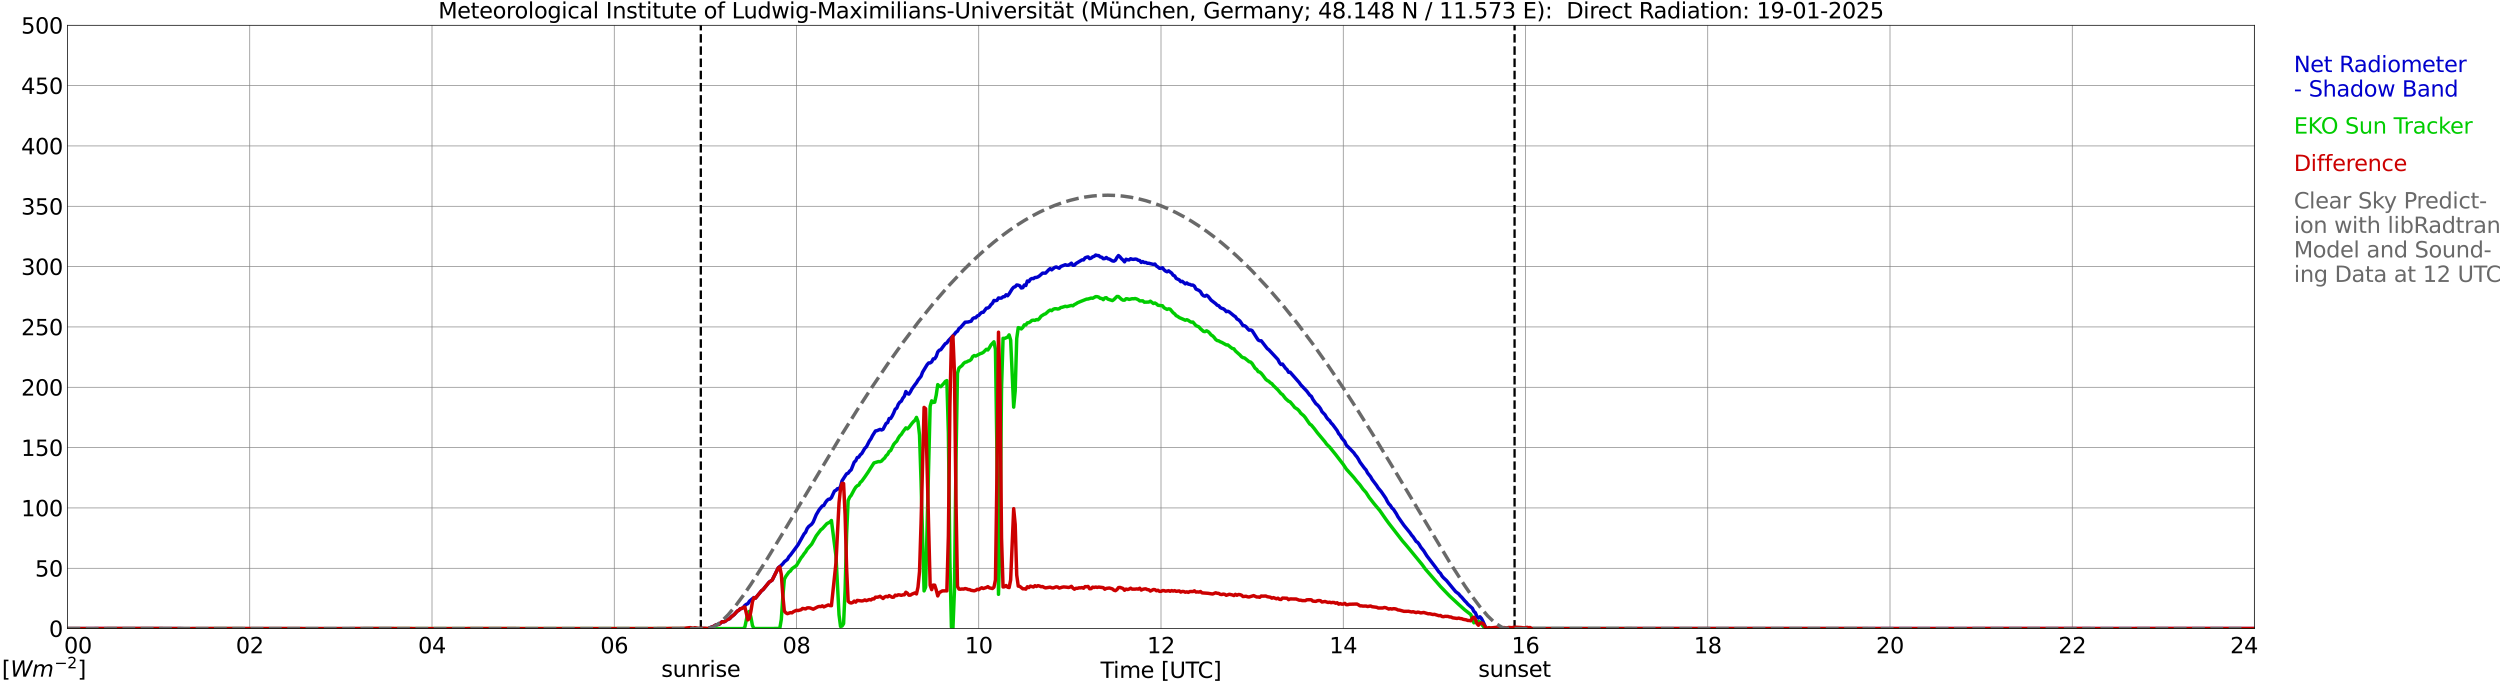 <?xml version="1.0" encoding="utf-8" standalone="no"?>
<!DOCTYPE svg PUBLIC "-//W3C//DTD SVG 1.1//EN"
  "http://www.w3.org/Graphics/SVG/1.1/DTD/svg11.dtd">
<svg xmlns:xlink="http://www.w3.org/1999/xlink" width="1085.4pt" height="296.64pt" viewBox="0 0 1085.4 296.64" xmlns="http://www.w3.org/2000/svg" version="1.1">
 <defs>
  <style type="text/css">*{stroke-linejoin: round; stroke-linecap: butt}</style>
 </defs>
 <g id="figure_1">
  <g id="patch_1">
   <path d="M 0 296.64 
L 1085.4 296.64 
L 1085.4 0 
L 0 0 
z
" style="fill: #ffffff"/>
  </g>
  <g id="axes_1">
   <g id="patch_2">
    <path d="M 29.306 272.909 
L 978.814 272.909 
L 978.814 10.976 
L 29.306 10.976 
z
" style="fill: #ffffff"/>
   </g>
   <g id="patch_3">
    <path d="M 978.814 272.909 
L 978.814 272.909 
L 978.814 10.976 
L 978.814 10.976 
z
" clip-path="url(#pf58f18bb7e)" style="fill: #d3d3d3; opacity: 0.25; stroke: #d3d3d3; stroke-linejoin: miter"/>
   </g>
   <g id="matplotlib.axis_1">
    <g id="xtick_1">
     <g id="line2d_1">
      <path d="M 29.306 272.909 
L 29.306 10.976 
" clip-path="url(#pf58f18bb7e)" style="fill: none; stroke: #808080; stroke-width: 0.3; stroke-linecap: square"/>
     </g>
     <g id="line2d_2"/>
     <g id="text_1">
      <!--    00 -->
      <g transform="translate(18.733 283.627) scale(0.095 -0.095)">
       <defs>
        <path id="DejaVuSans-20" transform="scale(0.016)"/>
        <path id="DejaVuSans-30" d="M 2034 4250 
Q 1547 4250 1301 3770 
Q 1056 3291 1056 2328 
Q 1056 1369 1301 889 
Q 1547 409 2034 409 
Q 2525 409 2770 889 
Q 3016 1369 3016 2328 
Q 3016 3291 2770 3770 
Q 2525 4250 2034 4250 
z
M 2034 4750 
Q 2819 4750 3233 4129 
Q 3647 3509 3647 2328 
Q 3647 1150 3233 529 
Q 2819 -91 2034 -91 
Q 1250 -91 836 529 
Q 422 1150 422 2328 
Q 422 3509 836 4129 
Q 1250 4750 2034 4750 
z
" transform="scale(0.016)"/>
       </defs>
       <use xlink:href="#DejaVuSans-20"/>
       <use xlink:href="#DejaVuSans-20" transform="translate(31.787 0)"/>
       <use xlink:href="#DejaVuSans-20" transform="translate(63.574 0)"/>
       <use xlink:href="#DejaVuSans-30" transform="translate(95.361 0)"/>
       <use xlink:href="#DejaVuSans-30" transform="translate(158.984 0)"/>
      </g>
     </g>
    </g>
    <g id="xtick_2">
     <g id="line2d_3">
      <path d="M 108.431 272.909 
L 108.431 10.976 
" clip-path="url(#pf58f18bb7e)" style="fill: none; stroke: #808080; stroke-width: 0.3; stroke-linecap: square"/>
     </g>
     <g id="line2d_4"/>
     <g id="text_2">
      <!-- 02 -->
      <g transform="translate(102.387 283.627) scale(0.095 -0.095)">
       <defs>
        <path id="DejaVuSans-32" d="M 1228 531 
L 3431 531 
L 3431 0 
L 469 0 
L 469 531 
Q 828 903 1448 1529 
Q 2069 2156 2228 2338 
Q 2531 2678 2651 2914 
Q 2772 3150 2772 3378 
Q 2772 3750 2511 3984 
Q 2250 4219 1831 4219 
Q 1534 4219 1204 4116 
Q 875 4013 500 3803 
L 500 4441 
Q 881 4594 1212 4672 
Q 1544 4750 1819 4750 
Q 2544 4750 2975 4387 
Q 3406 4025 3406 3419 
Q 3406 3131 3298 2873 
Q 3191 2616 2906 2266 
Q 2828 2175 2409 1742 
Q 1991 1309 1228 531 
z
" transform="scale(0.016)"/>
       </defs>
       <use xlink:href="#DejaVuSans-30"/>
       <use xlink:href="#DejaVuSans-32" transform="translate(63.623 0)"/>
      </g>
     </g>
    </g>
    <g id="xtick_3">
     <g id="line2d_5">
      <path d="M 187.557 272.909 
L 187.557 10.976 
" clip-path="url(#pf58f18bb7e)" style="fill: none; stroke: #808080; stroke-width: 0.3; stroke-linecap: square"/>
     </g>
     <g id="line2d_6"/>
     <g id="text_3">
      <!-- 04 -->
      <g transform="translate(181.513 283.627) scale(0.095 -0.095)">
       <defs>
        <path id="DejaVuSans-34" d="M 2419 4116 
L 825 1625 
L 2419 1625 
L 2419 4116 
z
M 2253 4666 
L 3047 4666 
L 3047 1625 
L 3713 1625 
L 3713 1100 
L 3047 1100 
L 3047 0 
L 2419 0 
L 2419 1100 
L 313 1100 
L 313 1709 
L 2253 4666 
z
" transform="scale(0.016)"/>
       </defs>
       <use xlink:href="#DejaVuSans-30"/>
       <use xlink:href="#DejaVuSans-34" transform="translate(63.623 0)"/>
      </g>
     </g>
    </g>
    <g id="xtick_4">
     <g id="line2d_7">
      <path d="M 266.683 272.909 
L 266.683 10.976 
" clip-path="url(#pf58f18bb7e)" style="fill: none; stroke: #808080; stroke-width: 0.3; stroke-linecap: square"/>
     </g>
     <g id="line2d_8"/>
     <g id="text_4">
      <!-- 06 -->
      <g transform="translate(260.638 283.627) scale(0.095 -0.095)">
       <defs>
        <path id="DejaVuSans-36" d="M 2113 2584 
Q 1688 2584 1439 2293 
Q 1191 2003 1191 1497 
Q 1191 994 1439 701 
Q 1688 409 2113 409 
Q 2538 409 2786 701 
Q 3034 994 3034 1497 
Q 3034 2003 2786 2293 
Q 2538 2584 2113 2584 
z
M 3366 4563 
L 3366 3988 
Q 3128 4100 2886 4159 
Q 2644 4219 2406 4219 
Q 1781 4219 1451 3797 
Q 1122 3375 1075 2522 
Q 1259 2794 1537 2939 
Q 1816 3084 2150 3084 
Q 2853 3084 3261 2657 
Q 3669 2231 3669 1497 
Q 3669 778 3244 343 
Q 2819 -91 2113 -91 
Q 1303 -91 875 529 
Q 447 1150 447 2328 
Q 447 3434 972 4092 
Q 1497 4750 2381 4750 
Q 2619 4750 2861 4703 
Q 3103 4656 3366 4563 
z
" transform="scale(0.016)"/>
       </defs>
       <use xlink:href="#DejaVuSans-30"/>
       <use xlink:href="#DejaVuSans-36" transform="translate(63.623 0)"/>
      </g>
     </g>
    </g>
    <g id="xtick_5">
     <g id="line2d_9">
      <path d="M 345.808 272.909 
L 345.808 10.976 
" clip-path="url(#pf58f18bb7e)" style="fill: none; stroke: #808080; stroke-width: 0.3; stroke-linecap: square"/>
     </g>
     <g id="line2d_10"/>
     <g id="text_5">
      <!-- 08 -->
      <g transform="translate(339.764 283.627) scale(0.095 -0.095)">
       <defs>
        <path id="DejaVuSans-38" d="M 2034 2216 
Q 1584 2216 1326 1975 
Q 1069 1734 1069 1313 
Q 1069 891 1326 650 
Q 1584 409 2034 409 
Q 2484 409 2743 651 
Q 3003 894 3003 1313 
Q 3003 1734 2745 1975 
Q 2488 2216 2034 2216 
z
M 1403 2484 
Q 997 2584 770 2862 
Q 544 3141 544 3541 
Q 544 4100 942 4425 
Q 1341 4750 2034 4750 
Q 2731 4750 3128 4425 
Q 3525 4100 3525 3541 
Q 3525 3141 3298 2862 
Q 3072 2584 2669 2484 
Q 3125 2378 3379 2068 
Q 3634 1759 3634 1313 
Q 3634 634 3220 271 
Q 2806 -91 2034 -91 
Q 1263 -91 848 271 
Q 434 634 434 1313 
Q 434 1759 690 2068 
Q 947 2378 1403 2484 
z
M 1172 3481 
Q 1172 3119 1398 2916 
Q 1625 2713 2034 2713 
Q 2441 2713 2670 2916 
Q 2900 3119 2900 3481 
Q 2900 3844 2670 4047 
Q 2441 4250 2034 4250 
Q 1625 4250 1398 4047 
Q 1172 3844 1172 3481 
z
" transform="scale(0.016)"/>
       </defs>
       <use xlink:href="#DejaVuSans-30"/>
       <use xlink:href="#DejaVuSans-38" transform="translate(63.623 0)"/>
      </g>
     </g>
    </g>
    <g id="xtick_6">
     <g id="line2d_11">
      <path d="M 424.934 272.909 
L 424.934 10.976 
" clip-path="url(#pf58f18bb7e)" style="fill: none; stroke: #808080; stroke-width: 0.3; stroke-linecap: square"/>
     </g>
     <g id="line2d_12"/>
     <g id="text_6">
      <!-- 10 -->
      <g transform="translate(418.89 283.627) scale(0.095 -0.095)">
       <defs>
        <path id="DejaVuSans-31" d="M 794 531 
L 1825 531 
L 1825 4091 
L 703 3866 
L 703 4441 
L 1819 4666 
L 2450 4666 
L 2450 531 
L 3481 531 
L 3481 0 
L 794 0 
L 794 531 
z
" transform="scale(0.016)"/>
       </defs>
       <use xlink:href="#DejaVuSans-31"/>
       <use xlink:href="#DejaVuSans-30" transform="translate(63.623 0)"/>
      </g>
     </g>
    </g>
    <g id="xtick_7">
     <g id="line2d_13">
      <path d="M 504.06 272.909 
L 504.06 10.976 
" clip-path="url(#pf58f18bb7e)" style="fill: none; stroke: #808080; stroke-width: 0.3; stroke-linecap: square"/>
     </g>
     <g id="line2d_14"/>
     <g id="text_7">
      <!-- 12 -->
      <g transform="translate(498.015 283.627) scale(0.095 -0.095)">
       <use xlink:href="#DejaVuSans-31"/>
       <use xlink:href="#DejaVuSans-32" transform="translate(63.623 0)"/>
      </g>
     </g>
    </g>
    <g id="xtick_8">
     <g id="line2d_15">
      <path d="M 583.185 272.909 
L 583.185 10.976 
" clip-path="url(#pf58f18bb7e)" style="fill: none; stroke: #808080; stroke-width: 0.3; stroke-linecap: square"/>
     </g>
     <g id="line2d_16"/>
     <g id="text_8">
      <!-- 14 -->
      <g transform="translate(577.141 283.627) scale(0.095 -0.095)">
       <use xlink:href="#DejaVuSans-31"/>
       <use xlink:href="#DejaVuSans-34" transform="translate(63.623 0)"/>
      </g>
     </g>
    </g>
    <g id="xtick_9">
     <g id="line2d_17">
      <path d="M 662.311 272.909 
L 662.311 10.976 
" clip-path="url(#pf58f18bb7e)" style="fill: none; stroke: #808080; stroke-width: 0.3; stroke-linecap: square"/>
     </g>
     <g id="line2d_18"/>
     <g id="text_9">
      <!-- 16 -->
      <g transform="translate(656.267 283.627) scale(0.095 -0.095)">
       <use xlink:href="#DejaVuSans-31"/>
       <use xlink:href="#DejaVuSans-36" transform="translate(63.623 0)"/>
      </g>
     </g>
    </g>
    <g id="xtick_10">
     <g id="line2d_19">
      <path d="M 741.437 272.909 
L 741.437 10.976 
" clip-path="url(#pf58f18bb7e)" style="fill: none; stroke: #808080; stroke-width: 0.3; stroke-linecap: square"/>
     </g>
     <g id="line2d_20"/>
     <g id="text_10">
      <!-- 18 -->
      <g transform="translate(735.392 283.627) scale(0.095 -0.095)">
       <use xlink:href="#DejaVuSans-31"/>
       <use xlink:href="#DejaVuSans-38" transform="translate(63.623 0)"/>
      </g>
     </g>
    </g>
    <g id="xtick_11">
     <g id="line2d_21">
      <path d="M 820.562 272.909 
L 820.562 10.976 
" clip-path="url(#pf58f18bb7e)" style="fill: none; stroke: #808080; stroke-width: 0.3; stroke-linecap: square"/>
     </g>
     <g id="line2d_22"/>
     <g id="text_11">
      <!-- 20 -->
      <g transform="translate(814.518 283.627) scale(0.095 -0.095)">
       <use xlink:href="#DejaVuSans-32"/>
       <use xlink:href="#DejaVuSans-30" transform="translate(63.623 0)"/>
      </g>
     </g>
    </g>
    <g id="xtick_12">
     <g id="line2d_23">
      <path d="M 899.688 272.909 
L 899.688 10.976 
" clip-path="url(#pf58f18bb7e)" style="fill: none; stroke: #808080; stroke-width: 0.3; stroke-linecap: square"/>
     </g>
     <g id="line2d_24"/>
     <g id="text_12">
      <!-- 22 -->
      <g transform="translate(893.644 283.627) scale(0.095 -0.095)">
       <use xlink:href="#DejaVuSans-32"/>
       <use xlink:href="#DejaVuSans-32" transform="translate(63.623 0)"/>
      </g>
     </g>
    </g>
    <g id="xtick_13">
     <g id="line2d_25">
      <path d="M 978.814 272.909 
L 978.814 10.976 
" clip-path="url(#pf58f18bb7e)" style="fill: none; stroke: #808080; stroke-width: 0.3; stroke-linecap: square"/>
     </g>
     <g id="line2d_26"/>
     <g id="text_13">
      <!-- 24    -->
      <g transform="translate(968.241 283.627) scale(0.095 -0.095)">
       <use xlink:href="#DejaVuSans-32"/>
       <use xlink:href="#DejaVuSans-34" transform="translate(63.623 0)"/>
       <use xlink:href="#DejaVuSans-20" transform="translate(127.246 0)"/>
       <use xlink:href="#DejaVuSans-20" transform="translate(159.033 0)"/>
       <use xlink:href="#DejaVuSans-20" transform="translate(190.82 0)"/>
      </g>
     </g>
    </g>
    <g id="text_14">
     <!-- Time [UTC] -->
     <g transform="translate(477.806 294.322) scale(0.095 -0.095)">
      <defs>
       <path id="DejaVuSans-54" d="M -19 4666 
L 3928 4666 
L 3928 4134 
L 2272 4134 
L 2272 0 
L 1638 0 
L 1638 4134 
L -19 4134 
L -19 4666 
z
" transform="scale(0.016)"/>
       <path id="DejaVuSans-69" d="M 603 3500 
L 1178 3500 
L 1178 0 
L 603 0 
L 603 3500 
z
M 603 4863 
L 1178 4863 
L 1178 4134 
L 603 4134 
L 603 4863 
z
" transform="scale(0.016)"/>
       <path id="DejaVuSans-6d" d="M 3328 2828 
Q 3544 3216 3844 3400 
Q 4144 3584 4550 3584 
Q 5097 3584 5394 3201 
Q 5691 2819 5691 2113 
L 5691 0 
L 5113 0 
L 5113 2094 
Q 5113 2597 4934 2840 
Q 4756 3084 4391 3084 
Q 3944 3084 3684 2787 
Q 3425 2491 3425 1978 
L 3425 0 
L 2847 0 
L 2847 2094 
Q 2847 2600 2669 2842 
Q 2491 3084 2119 3084 
Q 1678 3084 1418 2786 
Q 1159 2488 1159 1978 
L 1159 0 
L 581 0 
L 581 3500 
L 1159 3500 
L 1159 2956 
Q 1356 3278 1631 3431 
Q 1906 3584 2284 3584 
Q 2666 3584 2933 3390 
Q 3200 3197 3328 2828 
z
" transform="scale(0.016)"/>
       <path id="DejaVuSans-65" d="M 3597 1894 
L 3597 1613 
L 953 1613 
Q 991 1019 1311 708 
Q 1631 397 2203 397 
Q 2534 397 2845 478 
Q 3156 559 3463 722 
L 3463 178 
Q 3153 47 2828 -22 
Q 2503 -91 2169 -91 
Q 1331 -91 842 396 
Q 353 884 353 1716 
Q 353 2575 817 3079 
Q 1281 3584 2069 3584 
Q 2775 3584 3186 3129 
Q 3597 2675 3597 1894 
z
M 3022 2063 
Q 3016 2534 2758 2815 
Q 2500 3097 2075 3097 
Q 1594 3097 1305 2825 
Q 1016 2553 972 2059 
L 3022 2063 
z
" transform="scale(0.016)"/>
       <path id="DejaVuSans-5b" d="M 550 4863 
L 1875 4863 
L 1875 4416 
L 1125 4416 
L 1125 -397 
L 1875 -397 
L 1875 -844 
L 550 -844 
L 550 4863 
z
" transform="scale(0.016)"/>
       <path id="DejaVuSans-55" d="M 556 4666 
L 1191 4666 
L 1191 1831 
Q 1191 1081 1462 751 
Q 1734 422 2344 422 
Q 2950 422 3222 751 
Q 3494 1081 3494 1831 
L 3494 4666 
L 4128 4666 
L 4128 1753 
Q 4128 841 3676 375 
Q 3225 -91 2344 -91 
Q 1459 -91 1007 375 
Q 556 841 556 1753 
L 556 4666 
z
" transform="scale(0.016)"/>
       <path id="DejaVuSans-43" d="M 4122 4306 
L 4122 3641 
Q 3803 3938 3442 4084 
Q 3081 4231 2675 4231 
Q 1875 4231 1450 3742 
Q 1025 3253 1025 2328 
Q 1025 1406 1450 917 
Q 1875 428 2675 428 
Q 3081 428 3442 575 
Q 3803 722 4122 1019 
L 4122 359 
Q 3791 134 3420 21 
Q 3050 -91 2638 -91 
Q 1578 -91 968 557 
Q 359 1206 359 2328 
Q 359 3453 968 4101 
Q 1578 4750 2638 4750 
Q 3056 4750 3426 4639 
Q 3797 4528 4122 4306 
z
" transform="scale(0.016)"/>
       <path id="DejaVuSans-5d" d="M 1947 4863 
L 1947 -844 
L 622 -844 
L 622 -397 
L 1369 -397 
L 1369 4416 
L 622 4416 
L 622 4863 
L 1947 4863 
z
" transform="scale(0.016)"/>
      </defs>
      <use xlink:href="#DejaVuSans-54"/>
      <use xlink:href="#DejaVuSans-69" transform="translate(57.959 0)"/>
      <use xlink:href="#DejaVuSans-6d" transform="translate(85.742 0)"/>
      <use xlink:href="#DejaVuSans-65" transform="translate(183.154 0)"/>
      <use xlink:href="#DejaVuSans-20" transform="translate(244.678 0)"/>
      <use xlink:href="#DejaVuSans-5b" transform="translate(276.465 0)"/>
      <use xlink:href="#DejaVuSans-55" transform="translate(315.479 0)"/>
      <use xlink:href="#DejaVuSans-54" transform="translate(388.672 0)"/>
      <use xlink:href="#DejaVuSans-43" transform="translate(443.881 0)"/>
      <use xlink:href="#DejaVuSans-5d" transform="translate(513.705 0)"/>
     </g>
    </g>
   </g>
   <g id="matplotlib.axis_2">
    <g id="ytick_1">
     <g id="line2d_27">
      <path d="M 29.306 272.909 
L 978.814 272.909 
" clip-path="url(#pf58f18bb7e)" style="fill: none; stroke: #808080; stroke-width: 0.3; stroke-linecap: square"/>
     </g>
     <g id="line2d_28"/>
     <g id="text_15">
      <!-- 0 -->
      <g transform="translate(21.261 276.518) scale(0.095 -0.095)">
       <use xlink:href="#DejaVuSans-30"/>
      </g>
     </g>
    </g>
    <g id="ytick_2">
     <g id="line2d_29">
      <path d="M 29.306 246.715 
L 978.814 246.715 
" clip-path="url(#pf58f18bb7e)" style="fill: none; stroke: #808080; stroke-width: 0.3; stroke-linecap: square"/>
     </g>
     <g id="line2d_30"/>
     <g id="text_16">
      <!-- 50 -->
      <g transform="translate(15.217 250.325) scale(0.095 -0.095)">
       <defs>
        <path id="DejaVuSans-35" d="M 691 4666 
L 3169 4666 
L 3169 4134 
L 1269 4134 
L 1269 2991 
Q 1406 3038 1543 3061 
Q 1681 3084 1819 3084 
Q 2600 3084 3056 2656 
Q 3513 2228 3513 1497 
Q 3513 744 3044 326 
Q 2575 -91 1722 -91 
Q 1428 -91 1123 -41 
Q 819 9 494 109 
L 494 744 
Q 775 591 1075 516 
Q 1375 441 1709 441 
Q 2250 441 2565 725 
Q 2881 1009 2881 1497 
Q 2881 1984 2565 2268 
Q 2250 2553 1709 2553 
Q 1456 2553 1204 2497 
Q 953 2441 691 2322 
L 691 4666 
z
" transform="scale(0.016)"/>
       </defs>
       <use xlink:href="#DejaVuSans-35"/>
       <use xlink:href="#DejaVuSans-30" transform="translate(63.623 0)"/>
      </g>
     </g>
    </g>
    <g id="ytick_3">
     <g id="line2d_31">
      <path d="M 29.306 220.522 
L 978.814 220.522 
" clip-path="url(#pf58f18bb7e)" style="fill: none; stroke: #808080; stroke-width: 0.3; stroke-linecap: square"/>
     </g>
     <g id="line2d_32"/>
     <g id="text_17">
      <!-- 100 -->
      <g transform="translate(9.173 224.131) scale(0.095 -0.095)">
       <use xlink:href="#DejaVuSans-31"/>
       <use xlink:href="#DejaVuSans-30" transform="translate(63.623 0)"/>
       <use xlink:href="#DejaVuSans-30" transform="translate(127.246 0)"/>
      </g>
     </g>
    </g>
    <g id="ytick_4">
     <g id="line2d_33">
      <path d="M 29.306 194.329 
L 978.814 194.329 
" clip-path="url(#pf58f18bb7e)" style="fill: none; stroke: #808080; stroke-width: 0.3; stroke-linecap: square"/>
     </g>
     <g id="line2d_34"/>
     <g id="text_18">
      <!-- 150 -->
      <g transform="translate(9.173 197.938) scale(0.095 -0.095)">
       <use xlink:href="#DejaVuSans-31"/>
       <use xlink:href="#DejaVuSans-35" transform="translate(63.623 0)"/>
       <use xlink:href="#DejaVuSans-30" transform="translate(127.246 0)"/>
      </g>
     </g>
    </g>
    <g id="ytick_5">
     <g id="line2d_35">
      <path d="M 29.306 168.136 
L 978.814 168.136 
" clip-path="url(#pf58f18bb7e)" style="fill: none; stroke: #808080; stroke-width: 0.3; stroke-linecap: square"/>
     </g>
     <g id="line2d_36"/>
     <g id="text_19">
      <!-- 200 -->
      <g transform="translate(9.173 171.745) scale(0.095 -0.095)">
       <use xlink:href="#DejaVuSans-32"/>
       <use xlink:href="#DejaVuSans-30" transform="translate(63.623 0)"/>
       <use xlink:href="#DejaVuSans-30" transform="translate(127.246 0)"/>
      </g>
     </g>
    </g>
    <g id="ytick_6">
     <g id="line2d_37">
      <path d="M 29.306 141.942 
L 978.814 141.942 
" clip-path="url(#pf58f18bb7e)" style="fill: none; stroke: #808080; stroke-width: 0.3; stroke-linecap: square"/>
     </g>
     <g id="line2d_38"/>
     <g id="text_20">
      <!-- 250 -->
      <g transform="translate(9.173 145.551) scale(0.095 -0.095)">
       <use xlink:href="#DejaVuSans-32"/>
       <use xlink:href="#DejaVuSans-35" transform="translate(63.623 0)"/>
       <use xlink:href="#DejaVuSans-30" transform="translate(127.246 0)"/>
      </g>
     </g>
    </g>
    <g id="ytick_7">
     <g id="line2d_39">
      <path d="M 29.306 115.749 
L 978.814 115.749 
" clip-path="url(#pf58f18bb7e)" style="fill: none; stroke: #808080; stroke-width: 0.3; stroke-linecap: square"/>
     </g>
     <g id="line2d_40"/>
     <g id="text_21">
      <!-- 300 -->
      <g transform="translate(9.173 119.358) scale(0.095 -0.095)">
       <defs>
        <path id="DejaVuSans-33" d="M 2597 2516 
Q 3050 2419 3304 2112 
Q 3559 1806 3559 1356 
Q 3559 666 3084 287 
Q 2609 -91 1734 -91 
Q 1441 -91 1130 -33 
Q 819 25 488 141 
L 488 750 
Q 750 597 1062 519 
Q 1375 441 1716 441 
Q 2309 441 2620 675 
Q 2931 909 2931 1356 
Q 2931 1769 2642 2001 
Q 2353 2234 1838 2234 
L 1294 2234 
L 1294 2753 
L 1863 2753 
Q 2328 2753 2575 2939 
Q 2822 3125 2822 3475 
Q 2822 3834 2567 4026 
Q 2313 4219 1838 4219 
Q 1578 4219 1281 4162 
Q 984 4106 628 3988 
L 628 4550 
Q 988 4650 1302 4700 
Q 1616 4750 1894 4750 
Q 2613 4750 3031 4423 
Q 3450 4097 3450 3541 
Q 3450 3153 3228 2886 
Q 3006 2619 2597 2516 
z
" transform="scale(0.016)"/>
       </defs>
       <use xlink:href="#DejaVuSans-33"/>
       <use xlink:href="#DejaVuSans-30" transform="translate(63.623 0)"/>
       <use xlink:href="#DejaVuSans-30" transform="translate(127.246 0)"/>
      </g>
     </g>
    </g>
    <g id="ytick_8">
     <g id="line2d_41">
      <path d="M 29.306 89.556 
L 978.814 89.556 
" clip-path="url(#pf58f18bb7e)" style="fill: none; stroke: #808080; stroke-width: 0.3; stroke-linecap: square"/>
     </g>
     <g id="line2d_42"/>
     <g id="text_22">
      <!-- 350 -->
      <g transform="translate(9.173 93.165) scale(0.095 -0.095)">
       <use xlink:href="#DejaVuSans-33"/>
       <use xlink:href="#DejaVuSans-35" transform="translate(63.623 0)"/>
       <use xlink:href="#DejaVuSans-30" transform="translate(127.246 0)"/>
      </g>
     </g>
    </g>
    <g id="ytick_9">
     <g id="line2d_43">
      <path d="M 29.306 63.362 
L 978.814 63.362 
" clip-path="url(#pf58f18bb7e)" style="fill: none; stroke: #808080; stroke-width: 0.3; stroke-linecap: square"/>
     </g>
     <g id="line2d_44"/>
     <g id="text_23">
      <!-- 400 -->
      <g transform="translate(9.173 66.972) scale(0.095 -0.095)">
       <use xlink:href="#DejaVuSans-34"/>
       <use xlink:href="#DejaVuSans-30" transform="translate(63.623 0)"/>
       <use xlink:href="#DejaVuSans-30" transform="translate(127.246 0)"/>
      </g>
     </g>
    </g>
    <g id="ytick_10">
     <g id="line2d_45">
      <path d="M 29.306 37.169 
L 978.814 37.169 
" clip-path="url(#pf58f18bb7e)" style="fill: none; stroke: #808080; stroke-width: 0.3; stroke-linecap: square"/>
     </g>
     <g id="line2d_46"/>
     <g id="text_24">
      <!-- 450 -->
      <g transform="translate(9.173 40.778) scale(0.095 -0.095)">
       <use xlink:href="#DejaVuSans-34"/>
       <use xlink:href="#DejaVuSans-35" transform="translate(63.623 0)"/>
       <use xlink:href="#DejaVuSans-30" transform="translate(127.246 0)"/>
      </g>
     </g>
    </g>
    <g id="ytick_11">
     <g id="line2d_47">
      <path d="M 29.306 10.976 
L 978.814 10.976 
" clip-path="url(#pf58f18bb7e)" style="fill: none; stroke: #808080; stroke-width: 0.3; stroke-linecap: square"/>
     </g>
     <g id="line2d_48"/>
     <g id="text_25">
      <!-- 500 -->
      <g transform="translate(9.173 14.585) scale(0.095 -0.095)">
       <use xlink:href="#DejaVuSans-35"/>
       <use xlink:href="#DejaVuSans-30" transform="translate(63.623 0)"/>
       <use xlink:href="#DejaVuSans-30" transform="translate(127.246 0)"/>
      </g>
     </g>
    </g>
   </g>
   <g id="line2d_49">
    <path d="M 304.267 272.909 
L 304.267 10.976 
" clip-path="url(#pf58f18bb7e)" style="fill: none; stroke-dasharray: 3.7,1.6; stroke-dashoffset: 0; stroke: #000000"/>
   </g>
   <g id="line2d_50">
    <path d="M 657.564 272.909 
L 657.564 10.976 
" clip-path="url(#pf58f18bb7e)" style="fill: none; stroke-dasharray: 3.7,1.6; stroke-dashoffset: 0; stroke: #000000"/>
   </g>
   <g id="line2d_51">
    <path d="M 29.306 272.909 
L 297.014 272.993 
L 298.333 273.192 
L 299.652 273.338 
L 300.971 273.071 
L 301.63 273.312 
L 303.608 272.883 
L 304.267 273.066 
L 304.927 272.841 
L 305.586 272.841 
L 306.246 273.066 
L 306.905 272.94 
L 307.564 272.977 
L 308.224 272.511 
L 309.543 272.086 
L 310.861 271.29 
L 312.18 271.044 
L 313.499 269.949 
L 314.158 269.986 
L 314.818 269.781 
L 315.477 269.174 
L 316.796 268.582 
L 317.455 267.853 
L 318.774 266.79 
L 320.093 265.328 
L 320.752 264.962 
L 321.411 264.291 
L 322.071 264.171 
L 322.73 263.72 
L 323.39 262.851 
L 324.049 262.358 
L 324.708 262.075 
L 325.368 261.038 
L 326.686 259.922 
L 327.346 259.435 
L 328.005 259.676 
L 330.643 256.449 
L 331.302 255.962 
L 333.94 252.735 
L 335.258 251.839 
L 337.896 246.511 
L 339.215 245.432 
L 339.874 244.782 
L 340.533 243.908 
L 341.852 242.897 
L 342.512 241.697 
L 343.171 240.984 
L 346.468 236.526 
L 349.105 231.801 
L 349.765 231.073 
L 350.424 229.491 
L 351.083 228.621 
L 352.402 227.579 
L 353.062 226.63 
L 354.38 223.466 
L 355.699 221.235 
L 357.018 219.658 
L 357.677 219.433 
L 358.337 218.238 
L 358.996 217.342 
L 359.655 216.756 
L 360.315 216.693 
L 360.974 216.043 
L 362.293 213.183 
L 362.952 212.858 
L 363.612 212.151 
L 364.271 212.287 
L 364.93 211.171 
L 365.59 208.74 
L 366.909 206.697 
L 367.568 205.681 
L 368.227 205.456 
L 368.887 204.549 
L 369.546 203.978 
L 370.865 200.636 
L 371.524 200.049 
L 372.184 198.651 
L 372.843 198.467 
L 373.502 197.456 
L 374.162 196.885 
L 375.481 194.612 
L 376.14 194.03 
L 377.459 191.437 
L 378.118 190.52 
L 378.777 189.184 
L 380.096 187.1 
L 380.756 186.974 
L 382.074 186.424 
L 382.734 186.68 
L 383.393 186.377 
L 384.712 183.825 
L 385.371 183.495 
L 386.031 181.714 
L 386.69 181.672 
L 387.349 180.619 
L 388.009 179.283 
L 388.668 177.644 
L 389.328 177.219 
L 389.987 175.559 
L 390.646 174.626 
L 391.306 174.181 
L 391.965 172.882 
L 392.624 172.049 
L 393.284 169.985 
L 393.943 170.839 
L 394.603 171.101 
L 395.262 170.147 
L 395.921 168.864 
L 397.24 167.004 
L 397.899 166.171 
L 398.559 165.019 
L 399.878 163.374 
L 400.537 161.592 
L 402.515 158.334 
L 403.175 157.585 
L 403.834 157.564 
L 404.493 157.119 
L 405.153 155.819 
L 405.812 155.757 
L 406.471 154.746 
L 407.131 152.802 
L 407.79 152.053 
L 408.45 151.828 
L 409.768 150.046 
L 410.428 149.198 
L 411.087 148.873 
L 411.746 147.899 
L 414.384 145.106 
L 415.043 144.252 
L 415.703 143.807 
L 416.362 142.613 
L 417.022 142.188 
L 418.34 140.669 
L 419 139.899 
L 420.318 139.794 
L 421.637 139.449 
L 422.297 138.359 
L 422.956 137.971 
L 423.615 137.966 
L 424.275 137.175 
L 424.934 136.934 
L 425.593 136.159 
L 426.253 135.614 
L 426.912 135.577 
L 428.231 133.812 
L 428.89 133.733 
L 429.55 133.283 
L 430.209 132.293 
L 430.869 131.706 
L 431.528 130.449 
L 432.187 130.553 
L 432.847 130.391 
L 433.506 129.354 
L 434.165 129.453 
L 434.825 129.417 
L 435.484 128.825 
L 436.144 128.788 
L 436.803 127.976 
L 437.462 128.4 
L 438.122 127.573 
L 439.44 125.446 
L 440.1 124.697 
L 440.759 124.492 
L 441.419 123.722 
L 442.078 123.822 
L 442.737 124.063 
L 443.397 125.032 
L 444.056 124.896 
L 444.716 123.738 
L 445.375 123.963 
L 446.034 121.999 
L 446.694 122.261 
L 447.353 121.25 
L 448.012 120.904 
L 448.672 120.967 
L 449.331 120.479 
L 449.991 120.453 
L 450.65 120.212 
L 451.309 119.767 
L 452.628 118.594 
L 453.947 118.573 
L 455.266 117.179 
L 455.925 116.634 
L 456.584 117.158 
L 457.903 116.105 
L 458.563 115.901 
L 459.881 116.451 
L 460.541 115.702 
L 462.519 114.932 
L 463.178 115.173 
L 463.838 115.131 
L 464.497 114.769 
L 465.156 114.261 
L 465.816 115.178 
L 466.475 115.131 
L 467.134 114.408 
L 469.772 112.826 
L 470.431 112.847 
L 471.091 111.956 
L 471.75 111.678 
L 472.409 111.537 
L 473.069 112.281 
L 473.728 112.061 
L 474.388 111.516 
L 475.047 111.296 
L 475.706 110.725 
L 476.366 110.945 
L 477.025 110.966 
L 477.685 111.574 
L 478.344 111.678 
L 479.003 112.323 
L 479.663 112.265 
L 480.322 111.794 
L 480.981 112.344 
L 481.641 112.485 
L 482.96 113.276 
L 483.619 113.376 
L 484.278 112.972 
L 484.938 111.783 
L 485.597 110.95 
L 486.256 111.516 
L 486.916 112.328 
L 487.575 112.91 
L 488.235 113.68 
L 488.894 112.548 
L 489.553 112.794 
L 490.213 112.852 
L 490.872 112.328 
L 491.532 112.564 
L 492.191 112.606 
L 492.85 112.47 
L 493.51 112.569 
L 494.169 112.993 
L 494.828 113.114 
L 495.488 113.947 
L 496.147 113.564 
L 496.807 113.989 
L 497.466 113.931 
L 498.125 114.293 
L 498.785 114.293 
L 500.763 114.801 
L 501.422 114.638 
L 502.082 115.508 
L 502.741 115.917 
L 503.4 116.482 
L 504.06 116.456 
L 504.719 116.257 
L 505.379 117.148 
L 506.038 117.698 
L 506.697 117.996 
L 507.357 117.593 
L 508.675 118.567 
L 509.335 119.5 
L 509.994 119.783 
L 510.654 120.893 
L 511.972 121.506 
L 512.632 122.271 
L 513.291 122.135 
L 514.61 123.245 
L 515.269 122.842 
L 515.929 123.366 
L 516.588 123.465 
L 517.247 123.79 
L 517.907 123.754 
L 518.566 124.22 
L 519.226 125.498 
L 520.544 126.085 
L 521.204 126.63 
L 521.863 127.803 
L 522.522 128.411 
L 523.182 128.594 
L 523.841 128.191 
L 524.501 128.636 
L 525.819 130.318 
L 527.797 131.837 
L 528.457 132.528 
L 529.116 132.706 
L 529.776 133.518 
L 530.435 133.864 
L 531.094 134.042 
L 531.754 134.53 
L 532.413 135.305 
L 533.073 135.122 
L 533.732 135.446 
L 535.71 137.086 
L 536.369 137.495 
L 537.029 138.485 
L 537.688 138.83 
L 538.348 139.396 
L 539.666 141.366 
L 540.326 141.403 
L 540.985 141.848 
L 541.644 142.681 
L 542.304 143.33 
L 542.963 143.231 
L 543.623 143.535 
L 545.601 146.657 
L 546.26 147.626 
L 546.919 147.951 
L 547.579 147.951 
L 550.216 151.372 
L 550.876 151.843 
L 554.832 156.097 
L 555.491 157.454 
L 556.151 158.245 
L 556.81 158.062 
L 558.129 159.89 
L 558.788 160.471 
L 559.448 161.629 
L 560.107 161.587 
L 564.063 166.087 
L 564.723 167.046 
L 567.36 169.822 
L 568.679 171.604 
L 569.338 172.07 
L 569.998 173.39 
L 571.317 175.276 
L 571.976 175.8 
L 572.635 176.507 
L 573.295 177.418 
L 573.954 178.739 
L 575.273 180.074 
L 575.932 181.232 
L 576.592 182.065 
L 577.251 182.605 
L 577.91 183.642 
L 578.57 184.292 
L 580.548 186.963 
L 581.207 188.283 
L 581.867 188.991 
L 582.526 190.19 
L 583.845 191.71 
L 584.504 193.25 
L 585.823 194.544 
L 587.142 195.927 
L 587.801 196.613 
L 588.46 197.587 
L 589.12 198.336 
L 589.779 199.374 
L 590.439 200.631 
L 592.417 203.308 
L 593.076 204.015 
L 593.736 205.33 
L 595.054 206.975 
L 595.714 208.169 
L 597.692 210.789 
L 598.351 211.857 
L 599.67 213.424 
L 601.648 216.321 
L 602.307 217.657 
L 602.967 218.731 
L 603.626 219.401 
L 604.286 220.496 
L 604.945 221.062 
L 606.264 223.094 
L 606.923 224.346 
L 608.242 226.232 
L 609.561 228.103 
L 612.198 231.345 
L 612.858 232.341 
L 613.517 233.074 
L 614.836 235.08 
L 615.495 235.484 
L 616.154 236.353 
L 616.814 237.511 
L 618.133 239.156 
L 619.451 241.288 
L 623.408 246.475 
L 624.726 248.339 
L 625.386 248.931 
L 626.045 250.089 
L 626.705 250.838 
L 628.023 252.059 
L 630.661 255.281 
L 631.98 256.863 
L 633.298 257.842 
L 633.958 258.675 
L 634.617 259.299 
L 635.936 260.865 
L 636.595 261.494 
L 637.255 262.306 
L 639.233 264.076 
L 639.892 265.454 
L 640.552 266.02 
L 641.211 267.665 
L 641.87 268.356 
L 642.53 267.791 
L 643.189 268.54 
L 643.848 269.797 
L 645.167 272.783 
L 646.486 273.213 
L 647.145 273.134 
L 648.464 273.401 
L 649.123 273.323 
L 649.783 273.522 
L 650.442 273.527 
L 651.102 273.328 
L 651.761 273.27 
L 653.08 273.349 
L 653.739 273.207 
L 654.399 273.192 
L 655.058 273.412 
L 656.377 273.312 
L 657.695 273.516 
L 660.333 273.38 
L 661.652 273.218 
L 662.311 273.281 
L 662.97 273.464 
L 663.63 273.296 
L 664.289 273.38 
L 664.949 272.909 
L 978.154 272.909 
L 978.154 272.909 
" clip-path="url(#pf58f18bb7e)" style="fill: none; stroke: #0000cc; stroke-width: 1.5; stroke-linecap: square"/>
   </g>
   <g id="line2d_52">
    <path d="M 28.646 272.936 
L 39.856 272.957 
L 102.497 272.917 
L 108.431 272.933 
L 322.73 272.899 
L 323.39 272.229 
L 324.708 265.872 
L 325.368 265.436 
L 326.027 268.052 
L 326.686 271.603 
L 327.346 272.883 
L 334.599 272.892 
L 338.555 272.825 
L 339.215 268.9 
L 339.874 259.102 
L 340.533 251.5 
L 341.193 250.209 
L 342.512 248.358 
L 343.171 247.918 
L 343.83 246.923 
L 345.808 245.512 
L 347.787 242.192 
L 348.446 241.404 
L 349.105 240.4 
L 349.765 239.615 
L 350.424 238.47 
L 351.743 236.975 
L 352.402 236.254 
L 354.38 232.631 
L 356.359 230.022 
L 357.018 229.539 
L 358.996 227.346 
L 360.315 226.677 
L 360.974 225.98 
L 362.952 241.47 
L 364.271 266.917 
L 364.93 271.966 
L 365.59 271.787 
L 366.249 270.78 
L 366.909 256.043 
L 367.568 231.851 
L 368.227 217.36 
L 368.887 215.839 
L 369.546 215.078 
L 370.865 212.577 
L 371.524 211.535 
L 372.184 210.891 
L 372.843 210.611 
L 373.502 209.442 
L 374.162 208.875 
L 375.481 207.057 
L 376.799 205.128 
L 379.437 200.983 
L 380.756 200.58 
L 381.415 200.39 
L 382.074 200.455 
L 382.734 200.177 
L 383.393 199.436 
L 384.053 198.896 
L 384.712 197.822 
L 385.371 197.276 
L 386.031 196.035 
L 386.69 195.61 
L 388.009 192.945 
L 388.668 192.16 
L 389.328 191.548 
L 389.987 190.237 
L 390.646 189.238 
L 391.306 188.603 
L 391.965 187.536 
L 393.284 185.763 
L 393.943 186.194 
L 394.603 185.601 
L 395.921 183.826 
L 396.581 183.053 
L 397.24 182.501 
L 397.899 181.216 
L 398.559 183.004 
L 399.218 188.908 
L 399.878 209.081 
L 401.196 256.54 
L 401.856 254.918 
L 403.834 176.376 
L 404.493 174.034 
L 405.153 174.71 
L 405.812 174.606 
L 406.471 171.545 
L 407.131 166.985 
L 407.79 167.662 
L 408.45 167.88 
L 409.768 166.467 
L 410.428 165.594 
L 411.087 165.249 
L 411.746 188.055 
L 412.406 243.657 
L 413.065 272.25 
L 413.725 272.708 
L 414.384 256.336 
L 415.043 200.071 
L 415.703 162.056 
L 416.362 159.751 
L 417.681 158.693 
L 418.34 157.811 
L 419 157.285 
L 419.659 157.148 
L 420.318 156.761 
L 420.978 156.573 
L 421.637 156.055 
L 422.297 154.816 
L 422.956 154.368 
L 423.615 154.585 
L 425.593 153.543 
L 426.253 153.343 
L 426.912 152.978 
L 428.231 151.654 
L 428.89 151.941 
L 429.55 150.976 
L 430.209 149.796 
L 431.528 148.394 
L 432.187 151.697 
L 432.847 198.348 
L 433.506 258.03 
L 434.165 234.259 
L 434.825 168.734 
L 435.484 146.887 
L 436.144 146.941 
L 437.462 146.373 
L 438.122 145.392 
L 438.781 147.624 
L 440.1 176.759 
L 440.759 169.709 
L 441.419 146.971 
L 442.078 142.252 
L 442.737 142.396 
L 443.397 142.811 
L 444.056 142.168 
L 444.716 141.03 
L 445.375 141.093 
L 446.034 140.165 
L 446.694 140.074 
L 447.353 139.691 
L 448.012 139.09 
L 448.672 139.007 
L 449.331 139.106 
L 449.991 138.737 
L 450.65 138.848 
L 451.309 138.247 
L 451.969 137.311 
L 453.287 136.464 
L 453.947 136.239 
L 455.266 135.029 
L 455.925 134.632 
L 456.584 134.877 
L 457.244 134.294 
L 457.903 134.049 
L 458.563 134.04 
L 459.222 134.174 
L 459.881 134.026 
L 460.541 133.522 
L 461.2 133.396 
L 462.519 132.973 
L 463.178 133.134 
L 465.156 132.603 
L 465.816 132.767 
L 466.475 132.226 
L 467.134 131.911 
L 467.794 131.463 
L 469.113 130.908 
L 471.75 129.861 
L 472.409 129.826 
L 473.728 129.41 
L 474.388 129.505 
L 475.706 128.77 
L 476.366 128.808 
L 477.025 128.992 
L 477.685 129.533 
L 478.344 129.578 
L 479.003 130.102 
L 479.663 129.357 
L 480.322 129.246 
L 480.981 129.872 
L 482.96 130.503 
L 483.619 130.045 
L 484.938 128.715 
L 485.597 128.749 
L 486.916 129.946 
L 487.575 130.323 
L 488.235 130.316 
L 488.894 129.699 
L 489.553 129.751 
L 490.213 130.005 
L 491.532 129.683 
L 492.191 129.72 
L 492.85 129.604 
L 493.51 129.806 
L 494.169 130.127 
L 494.828 130.64 
L 496.147 130.605 
L 496.807 131.2 
L 498.785 131.144 
L 499.444 130.767 
L 500.763 131.772 
L 501.422 131.55 
L 502.082 131.939 
L 502.741 132.553 
L 504.719 132.754 
L 505.379 133.625 
L 506.697 134.334 
L 507.357 134.076 
L 508.016 134.219 
L 509.335 135.777 
L 509.994 136.264 
L 510.654 137.063 
L 511.313 137.367 
L 511.972 137.871 
L 513.95 138.733 
L 514.61 139.031 
L 515.269 138.809 
L 515.929 139.086 
L 516.588 139.57 
L 517.247 139.883 
L 517.907 139.824 
L 519.226 141.357 
L 520.544 141.938 
L 521.204 142.728 
L 522.522 143.88 
L 523.182 143.995 
L 523.841 143.632 
L 524.501 143.954 
L 525.16 144.603 
L 525.819 145.419 
L 526.479 145.82 
L 527.138 146.499 
L 527.797 147.386 
L 528.457 147.862 
L 529.116 147.989 
L 529.776 148.395 
L 530.435 148.643 
L 532.413 149.752 
L 533.073 149.752 
L 534.391 150.847 
L 535.051 151.31 
L 535.71 151.426 
L 536.369 152.366 
L 538.348 154.127 
L 539.007 154.874 
L 539.666 155.278 
L 540.326 155.409 
L 541.644 156.477 
L 542.304 157.043 
L 542.963 157.179 
L 543.623 157.828 
L 544.941 159.908 
L 545.601 160.374 
L 546.26 161.361 
L 546.919 161.534 
L 547.579 162.1 
L 548.238 162.893 
L 549.557 164.683 
L 550.216 165.211 
L 550.876 165.555 
L 551.535 166.196 
L 552.195 166.582 
L 552.854 167.386 
L 554.832 169.3 
L 556.151 170.874 
L 556.81 171.314 
L 558.129 173.026 
L 559.448 174.196 
L 560.107 174.462 
L 561.426 176.016 
L 562.085 176.886 
L 563.404 177.74 
L 564.063 178.424 
L 564.723 179.384 
L 566.042 180.496 
L 566.701 181.285 
L 568.02 183.235 
L 568.679 184.147 
L 569.338 184.559 
L 570.657 186.153 
L 571.976 187.918 
L 575.273 191.848 
L 575.932 192.81 
L 577.251 194.086 
L 579.889 197.343 
L 583.185 201.627 
L 584.504 203.633 
L 587.801 207.32 
L 589.12 209.004 
L 590.439 210.505 
L 591.757 212.352 
L 593.076 213.812 
L 594.395 215.894 
L 596.373 218.448 
L 597.692 220.037 
L 599.011 221.594 
L 601.648 225.391 
L 602.967 227.202 
L 608.901 234.863 
L 610.22 236.384 
L 611.539 237.949 
L 617.473 245.173 
L 618.792 247.025 
L 620.77 249.299 
L 625.386 254.628 
L 629.342 258.747 
L 633.298 262.421 
L 635.936 264.779 
L 638.573 266.825 
L 639.892 270.39 
L 640.552 270.033 
L 641.87 269.81 
L 642.53 270.089 
L 644.508 272.596 
L 645.167 272.798 
L 646.486 272.783 
L 648.464 272.902 
L 715.721 272.928 
L 783.637 272.949 
L 802.759 272.952 
L 978.154 272.969 
L 978.154 272.969 
" clip-path="url(#pf58f18bb7e)" style="fill: none; stroke: #00cc00; stroke-width: 1.5; stroke-linecap: square"/>
   </g>
   <g id="line2d_53">
    <path d="M 29.306 272.873 
L 66.89 272.852 
L 79.419 272.899 
L 104.475 272.879 
L 109.091 272.884 
L 117.003 272.88 
L 123.597 272.874 
L 134.807 272.905 
L 161.841 272.89 
L 166.457 272.885 
L 180.304 272.896 
L 202.063 272.896 
L 209.976 272.887 
L 215.251 272.89 
L 228.439 272.898 
L 260.089 272.905 
L 269.98 272.898 
L 284.486 272.9 
L 297.014 272.828 
L 298.333 272.629 
L 299.652 272.482 
L 300.971 272.748 
L 301.63 272.507 
L 303.608 272.882 
L 304.267 272.753 
L 305.586 272.84 
L 306.246 272.752 
L 306.905 272.877 
L 307.564 272.841 
L 308.883 272.265 
L 309.543 272.087 
L 310.861 271.292 
L 312.18 271.046 
L 313.499 269.952 
L 314.158 269.989 
L 314.818 269.785 
L 315.477 269.178 
L 316.796 268.586 
L 317.455 267.858 
L 318.774 266.795 
L 320.093 265.334 
L 320.752 264.968 
L 321.411 264.298 
L 322.071 264.178 
L 322.73 263.73 
L 323.39 263.53 
L 324.708 269.112 
L 325.368 268.511 
L 326.027 265.308 
L 326.686 261.228 
L 327.346 259.461 
L 328.005 259.691 
L 330.643 256.462 
L 331.302 255.974 
L 333.94 252.749 
L 335.258 251.859 
L 337.896 246.551 
L 338.555 246.103 
L 339.215 249.441 
L 339.874 258.589 
L 340.533 265.316 
L 341.193 266.057 
L 341.852 266.432 
L 343.171 265.975 
L 343.83 266.079 
L 344.49 265.573 
L 345.808 264.956 
L 346.468 265.093 
L 347.787 264.729 
L 348.446 264.16 
L 349.765 264.367 
L 350.424 263.93 
L 351.083 263.888 
L 351.743 263.963 
L 353.062 264.497 
L 355.04 263.467 
L 355.699 263.294 
L 356.359 263.372 
L 357.018 263.028 
L 357.677 263.502 
L 358.996 262.905 
L 359.655 262.624 
L 360.315 262.924 
L 360.974 262.972 
L 362.952 244.297 
L 364.271 218.279 
L 364.93 212.114 
L 365.59 209.863 
L 366.249 209.937 
L 366.909 223.563 
L 367.568 246.738 
L 368.227 261.004 
L 368.887 261.62 
L 369.546 261.809 
L 370.206 261.584 
L 370.865 260.968 
L 371.524 261.424 
L 372.184 260.669 
L 374.162 260.919 
L 374.821 260.788 
L 375.481 260.464 
L 376.14 260.785 
L 377.459 260.283 
L 378.118 260.486 
L 378.777 259.993 
L 379.437 260.037 
L 380.096 259.266 
L 380.756 259.302 
L 381.415 259.189 
L 382.074 258.877 
L 383.393 259.849 
L 384.053 259.195 
L 384.712 258.912 
L 385.371 259.128 
L 386.031 258.588 
L 387.349 259.322 
L 388.009 259.248 
L 388.668 258.393 
L 389.328 258.58 
L 389.987 258.23 
L 390.646 258.297 
L 391.306 258.486 
L 391.965 258.255 
L 392.624 258.243 
L 393.284 257.13 
L 393.943 257.554 
L 394.603 258.408 
L 395.262 258.389 
L 395.921 257.947 
L 397.24 257.412 
L 397.899 257.863 
L 398.559 254.923 
L 399.218 248.166 
L 399.878 227.201 
L 401.196 176.887 
L 401.856 177.44 
L 403.834 254.097 
L 404.493 255.993 
L 405.153 254.018 
L 405.812 254.059 
L 406.471 256.109 
L 407.131 258.726 
L 407.79 257.3 
L 409.109 256.545 
L 410.428 256.512 
L 411.087 256.533 
L 411.746 232.752 
L 412.406 176.48 
L 413.065 147.2 
L 413.725 145.931 
L 414.384 161.679 
L 415.043 217.09 
L 415.703 254.66 
L 416.362 255.771 
L 417.022 255.808 
L 417.681 255.712 
L 418.34 255.767 
L 419 255.523 
L 419.659 255.66 
L 420.318 255.942 
L 420.978 255.989 
L 421.637 256.303 
L 422.956 256.512 
L 423.615 256.29 
L 424.275 255.85 
L 424.934 256.023 
L 425.593 255.524 
L 426.253 255.18 
L 426.912 255.508 
L 428.231 255.066 
L 428.89 254.701 
L 429.55 255.215 
L 430.869 255.51 
L 431.528 254.963 
L 432.187 251.765 
L 432.847 204.952 
L 433.506 144.233 
L 434.165 168.103 
L 434.825 233.591 
L 435.484 254.847 
L 436.144 254.756 
L 436.803 254.209 
L 437.462 254.936 
L 438.122 255.09 
L 438.781 251.784 
L 440.1 220.846 
L 440.759 227.692 
L 441.419 249.66 
L 442.078 254.478 
L 442.737 254.575 
L 444.056 255.637 
L 444.716 255.617 
L 445.375 255.778 
L 446.034 254.742 
L 446.694 255.095 
L 447.353 254.468 
L 448.672 254.869 
L 449.331 254.283 
L 449.991 254.625 
L 450.65 254.273 
L 451.309 254.429 
L 451.969 254.736 
L 452.628 254.641 
L 453.287 255.017 
L 453.947 255.243 
L 455.925 254.911 
L 456.584 255.19 
L 457.244 255.27 
L 458.563 254.769 
L 459.222 254.882 
L 459.881 255.333 
L 461.2 254.931 
L 461.859 254.824 
L 463.178 254.948 
L 463.838 255.068 
L 464.497 254.923 
L 465.156 254.567 
L 465.816 255.32 
L 466.475 255.814 
L 467.134 255.405 
L 467.794 255.429 
L 468.453 255.201 
L 469.113 255.236 
L 469.772 255.102 
L 470.431 255.393 
L 471.091 254.671 
L 471.75 254.727 
L 472.409 254.62 
L 473.069 255.614 
L 473.728 255.559 
L 474.388 254.92 
L 475.047 255.064 
L 475.706 254.864 
L 476.366 255.045 
L 477.025 254.883 
L 479.003 255.13 
L 479.663 255.817 
L 480.322 255.457 
L 481.641 255.281 
L 482.96 255.682 
L 483.619 256.24 
L 484.278 256.445 
L 484.938 255.977 
L 485.597 255.11 
L 486.256 255.039 
L 487.575 255.496 
L 488.235 256.273 
L 488.894 255.757 
L 489.553 255.952 
L 490.213 255.756 
L 490.872 255.367 
L 491.532 255.789 
L 492.85 255.774 
L 493.51 255.672 
L 494.169 255.775 
L 494.828 255.382 
L 495.488 256.18 
L 496.147 255.868 
L 496.807 255.698 
L 497.466 255.651 
L 498.125 255.986 
L 498.785 256.057 
L 499.444 256.618 
L 500.763 255.937 
L 501.422 255.997 
L 502.082 256.478 
L 502.741 256.272 
L 503.4 256.757 
L 504.06 256.737 
L 504.719 256.412 
L 505.379 256.431 
L 506.038 256.66 
L 507.357 256.426 
L 508.016 256.712 
L 508.675 256.402 
L 509.335 256.632 
L 509.994 256.427 
L 510.654 256.739 
L 511.972 256.544 
L 512.632 257.058 
L 513.291 256.786 
L 513.95 256.813 
L 514.61 257.123 
L 515.269 256.942 
L 515.929 257.189 
L 516.588 256.805 
L 517.907 256.839 
L 518.566 256.509 
L 519.226 257.05 
L 519.885 256.991 
L 520.544 257.056 
L 521.204 256.811 
L 521.863 257.401 
L 524.501 257.59 
L 525.819 257.807 
L 526.479 257.894 
L 527.797 257.36 
L 528.457 257.575 
L 529.116 257.626 
L 529.776 258.033 
L 530.435 258.13 
L 531.094 257.92 
L 531.754 258.047 
L 532.413 258.462 
L 533.732 257.999 
L 535.051 258.302 
L 535.71 258.569 
L 536.369 258.038 
L 537.029 258.45 
L 537.688 258.095 
L 538.348 258.178 
L 539.007 258.406 
L 539.666 258.997 
L 540.985 258.866 
L 541.644 259.113 
L 542.304 259.197 
L 544.282 258.588 
L 545.601 259.192 
L 546.26 259.174 
L 546.919 259.325 
L 547.579 258.76 
L 548.238 258.821 
L 549.557 258.764 
L 550.216 259.069 
L 551.535 259.284 
L 552.195 259.705 
L 552.854 259.456 
L 554.173 259.967 
L 554.832 259.706 
L 555.491 260.206 
L 556.151 260.279 
L 556.81 259.656 
L 558.788 259.735 
L 559.448 260.342 
L 560.107 260.034 
L 562.745 260.063 
L 564.063 260.572 
L 564.723 260.571 
L 565.382 260.761 
L 566.701 260.775 
L 567.36 260.413 
L 568.679 260.365 
L 569.338 260.42 
L 569.998 260.992 
L 571.317 261.099 
L 571.976 260.79 
L 572.635 260.718 
L 573.295 260.803 
L 573.954 261.37 
L 575.273 261.135 
L 576.592 261.58 
L 577.251 261.428 
L 577.91 261.683 
L 578.57 261.542 
L 579.229 261.578 
L 579.889 261.9 
L 580.548 261.687 
L 581.207 262.319 
L 581.867 262.049 
L 582.526 262.306 
L 583.185 262.284 
L 583.845 261.947 
L 584.504 262.526 
L 585.164 262.518 
L 585.823 262.334 
L 589.12 262.242 
L 589.779 262.575 
L 590.439 263.035 
L 591.098 263.031 
L 591.757 263.152 
L 593.076 263.112 
L 593.736 263.338 
L 595.054 263.093 
L 595.714 263.409 
L 597.692 263.66 
L 598.351 263.97 
L 600.329 263.967 
L 600.989 263.752 
L 601.648 263.838 
L 602.967 264.437 
L 603.626 264.249 
L 604.286 264.438 
L 604.945 264.264 
L 605.604 264.304 
L 606.264 264.475 
L 606.923 264.822 
L 607.582 264.878 
L 609.561 265.427 
L 611.539 265.394 
L 612.858 265.701 
L 613.517 265.573 
L 614.836 265.985 
L 615.495 265.744 
L 616.154 265.851 
L 616.814 266.115 
L 618.133 265.903 
L 620.111 266.508 
L 620.77 266.454 
L 622.089 266.803 
L 622.748 266.709 
L 624.726 267.319 
L 625.386 267.212 
L 626.045 267.658 
L 626.705 267.755 
L 627.364 267.59 
L 628.683 267.629 
L 629.342 267.861 
L 630.001 267.881 
L 630.661 268.231 
L 632.639 268.512 
L 633.298 268.33 
L 633.958 268.549 
L 634.617 268.611 
L 635.276 268.89 
L 636.595 269.114 
L 637.255 269.382 
L 637.914 269.388 
L 638.573 269.526 
L 639.233 268.315 
L 639.892 267.973 
L 640.552 268.895 
L 641.211 270.698 
L 641.87 271.455 
L 642.53 270.611 
L 643.189 270.467 
L 643.848 270.706 
L 644.508 271.614 
L 645.167 272.894 
L 646.486 272.479 
L 647.145 272.625 
L 650.442 272.287 
L 651.102 272.487 
L 651.761 272.546 
L 653.08 272.468 
L 653.739 272.61 
L 654.399 272.626 
L 655.058 272.407 
L 656.377 272.507 
L 657.695 272.304 
L 660.333 272.441 
L 661.652 272.604 
L 662.311 272.541 
L 662.97 272.358 
L 663.63 272.526 
L 664.289 272.442 
L 664.949 272.904 
L 885.182 272.861 
L 896.391 272.863 
L 905.622 272.864 
L 916.832 272.876 
L 945.185 272.849 
L 953.757 272.851 
L 962.989 272.859 
L 978.154 272.848 
L 978.154 272.848 
" clip-path="url(#pf58f18bb7e)" style="fill: none; stroke: #cc0000; stroke-width: 1.5; stroke-linecap: square"/>
   </g>
   <g id="line2d_54">
    <path d="M 29.306 272.909 
L 306.246 272.909 
L 309.543 272.382 
L 312.839 270.17 
L 316.136 266.898 
L 319.433 262.927 
L 322.73 258.47 
L 326.027 253.664 
L 332.621 243.362 
L 339.215 232.521 
L 365.59 188.475 
L 372.184 177.953 
L 378.777 167.794 
L 385.371 158.056 
L 391.965 148.79 
L 398.559 140.037 
L 405.153 131.834 
L 411.746 124.215 
L 418.34 117.207 
L 421.637 113.94 
L 424.934 110.836 
L 428.231 107.896 
L 431.528 105.123 
L 434.825 102.519 
L 438.122 100.087 
L 441.419 97.829 
L 444.716 95.745 
L 448.012 93.839 
L 451.309 92.11 
L 454.606 90.562 
L 457.903 89.194 
L 461.2 88.008 
L 464.497 87.005 
L 467.794 86.185 
L 471.091 85.55 
L 474.388 85.099 
L 477.685 84.834 
L 480.981 84.753 
L 484.278 84.857 
L 487.575 85.147 
L 490.872 85.622 
L 494.169 86.281 
L 497.466 87.125 
L 500.763 88.151 
L 504.06 89.361 
L 507.357 90.752 
L 510.654 92.324 
L 513.95 94.075 
L 517.247 96.005 
L 520.544 98.111 
L 523.841 100.392 
L 527.138 102.846 
L 530.435 105.472 
L 533.732 108.266 
L 537.029 111.227 
L 540.326 114.353 
L 543.623 117.64 
L 550.216 124.688 
L 556.81 132.345 
L 563.404 140.583 
L 569.998 149.369 
L 576.592 158.666 
L 583.185 168.431 
L 589.779 178.614 
L 596.373 189.155 
L 606.264 205.482 
L 629.342 244.029 
L 635.936 254.281 
L 639.233 259.047 
L 642.53 263.451 
L 645.827 267.348 
L 649.123 270.512 
L 652.42 272.554 
L 655.717 272.909 
L 975.517 272.909 
L 975.517 272.909 
" clip-path="url(#pf58f18bb7e)" style="fill: none; stroke-dasharray: 5.55,2.4; stroke-dashoffset: 0; stroke: #696969; stroke-width: 1.5"/>
   </g>
   <g id="patch_4">
    <path d="M 29.306 272.909 
L 29.306 10.976 
" style="fill: none; stroke: #000000; stroke-width: 0.3; stroke-linejoin: miter; stroke-linecap: square"/>
   </g>
   <g id="patch_5">
    <path d="M 978.814 272.909 
L 978.814 10.976 
" style="fill: none; stroke: #000000; stroke-width: 0.3; stroke-linejoin: miter; stroke-linecap: square"/>
   </g>
   <g id="patch_6">
    <path d="M 29.306 272.909 
L 978.814 272.909 
" style="fill: none; stroke: #000000; stroke-width: 0.3; stroke-linejoin: miter; stroke-linecap: square"/>
   </g>
   <g id="patch_7">
    <path d="M 29.306 10.976 
L 978.814 10.976 
" style="fill: none; stroke: #000000; stroke-width: 0.3; stroke-linejoin: miter; stroke-linecap: square"/>
   </g>
   <g id="text_26">
    <!-- sunrise -->
    <g transform="translate(287.103 293.863) scale(0.095 -0.095)">
     <defs>
      <path id="DejaVuSans-73" d="M 2834 3397 
L 2834 2853 
Q 2591 2978 2328 3040 
Q 2066 3103 1784 3103 
Q 1356 3103 1142 2972 
Q 928 2841 928 2578 
Q 928 2378 1081 2264 
Q 1234 2150 1697 2047 
L 1894 2003 
Q 2506 1872 2764 1633 
Q 3022 1394 3022 966 
Q 3022 478 2636 193 
Q 2250 -91 1575 -91 
Q 1294 -91 989 -36 
Q 684 19 347 128 
L 347 722 
Q 666 556 975 473 
Q 1284 391 1588 391 
Q 1994 391 2212 530 
Q 2431 669 2431 922 
Q 2431 1156 2273 1281 
Q 2116 1406 1581 1522 
L 1381 1569 
Q 847 1681 609 1914 
Q 372 2147 372 2553 
Q 372 3047 722 3315 
Q 1072 3584 1716 3584 
Q 2034 3584 2315 3537 
Q 2597 3491 2834 3397 
z
" transform="scale(0.016)"/>
      <path id="DejaVuSans-75" d="M 544 1381 
L 544 3500 
L 1119 3500 
L 1119 1403 
Q 1119 906 1312 657 
Q 1506 409 1894 409 
Q 2359 409 2629 706 
Q 2900 1003 2900 1516 
L 2900 3500 
L 3475 3500 
L 3475 0 
L 2900 0 
L 2900 538 
Q 2691 219 2414 64 
Q 2138 -91 1772 -91 
Q 1169 -91 856 284 
Q 544 659 544 1381 
z
M 1991 3584 
L 1991 3584 
z
" transform="scale(0.016)"/>
      <path id="DejaVuSans-6e" d="M 3513 2113 
L 3513 0 
L 2938 0 
L 2938 2094 
Q 2938 2591 2744 2837 
Q 2550 3084 2163 3084 
Q 1697 3084 1428 2787 
Q 1159 2491 1159 1978 
L 1159 0 
L 581 0 
L 581 3500 
L 1159 3500 
L 1159 2956 
Q 1366 3272 1645 3428 
Q 1925 3584 2291 3584 
Q 2894 3584 3203 3211 
Q 3513 2838 3513 2113 
z
" transform="scale(0.016)"/>
      <path id="DejaVuSans-72" d="M 2631 2963 
Q 2534 3019 2420 3045 
Q 2306 3072 2169 3072 
Q 1681 3072 1420 2755 
Q 1159 2438 1159 1844 
L 1159 0 
L 581 0 
L 581 3500 
L 1159 3500 
L 1159 2956 
Q 1341 3275 1631 3429 
Q 1922 3584 2338 3584 
Q 2397 3584 2469 3576 
Q 2541 3569 2628 3553 
L 2631 2963 
z
" transform="scale(0.016)"/>
     </defs>
     <use xlink:href="#DejaVuSans-73"/>
     <use xlink:href="#DejaVuSans-75" transform="translate(52.1 0)"/>
     <use xlink:href="#DejaVuSans-6e" transform="translate(115.479 0)"/>
     <use xlink:href="#DejaVuSans-72" transform="translate(178.857 0)"/>
     <use xlink:href="#DejaVuSans-69" transform="translate(219.971 0)"/>
     <use xlink:href="#DejaVuSans-73" transform="translate(247.754 0)"/>
     <use xlink:href="#DejaVuSans-65" transform="translate(299.854 0)"/>
    </g>
   </g>
   <g id="text_27">
    <!-- sunset -->
    <g transform="translate(641.809 293.863) scale(0.095 -0.095)">
     <defs>
      <path id="DejaVuSans-74" d="M 1172 4494 
L 1172 3500 
L 2356 3500 
L 2356 3053 
L 1172 3053 
L 1172 1153 
Q 1172 725 1289 603 
Q 1406 481 1766 481 
L 2356 481 
L 2356 0 
L 1766 0 
Q 1100 0 847 248 
Q 594 497 594 1153 
L 594 3053 
L 172 3053 
L 172 3500 
L 594 3500 
L 594 4494 
L 1172 4494 
z
" transform="scale(0.016)"/>
     </defs>
     <use xlink:href="#DejaVuSans-73"/>
     <use xlink:href="#DejaVuSans-75" transform="translate(52.1 0)"/>
     <use xlink:href="#DejaVuSans-6e" transform="translate(115.479 0)"/>
     <use xlink:href="#DejaVuSans-73" transform="translate(178.857 0)"/>
     <use xlink:href="#DejaVuSans-65" transform="translate(230.957 0)"/>
     <use xlink:href="#DejaVuSans-74" transform="translate(292.48 0)"/>
    </g>
   </g>
   <g id="text_28">
    <!-- [$Wm^{-2}$] -->
    <g transform="translate(0.821 293.863) scale(0.095 -0.095)">
     <defs>
      <path id="DejaVuSans-Oblique-57" d="M 616 4666 
L 1228 4666 
L 1453 697 
L 3213 4666 
L 3916 4666 
L 4147 697 
L 5888 4666 
L 6528 4666 
L 4453 0 
L 3659 0 
L 3444 3891 
L 1697 0 
L 903 0 
L 616 4666 
z
" transform="scale(0.016)"/>
      <path id="DejaVuSans-Oblique-6d" d="M 5747 2113 
L 5338 0 
L 4763 0 
L 5166 2094 
Q 5191 2228 5203 2325 
Q 5216 2422 5216 2491 
Q 5216 2772 5059 2928 
Q 4903 3084 4622 3084 
Q 4203 3084 3875 2770 
Q 3547 2456 3450 1953 
L 3066 0 
L 2491 0 
L 2900 2094 
Q 2925 2209 2937 2307 
Q 2950 2406 2950 2484 
Q 2950 2769 2794 2926 
Q 2638 3084 2363 3084 
Q 1938 3084 1609 2770 
Q 1281 2456 1184 1953 
L 800 0 
L 225 0 
L 909 3500 
L 1484 3500 
L 1375 2956 
Q 1609 3263 1923 3423 
Q 2238 3584 2597 3584 
Q 2978 3584 3223 3384 
Q 3469 3184 3519 2828 
Q 3781 3197 4126 3390 
Q 4472 3584 4856 3584 
Q 5306 3584 5551 3325 
Q 5797 3066 5797 2591 
Q 5797 2488 5784 2364 
Q 5772 2241 5747 2113 
z
" transform="scale(0.016)"/>
      <path id="DejaVuSans-2212" d="M 678 2272 
L 4684 2272 
L 4684 1741 
L 678 1741 
L 678 2272 
z
" transform="scale(0.016)"/>
     </defs>
     <use xlink:href="#DejaVuSans-5b" transform="translate(0 0.766)"/>
     <use xlink:href="#DejaVuSans-Oblique-57" transform="translate(39.014 0.766)"/>
     <use xlink:href="#DejaVuSans-Oblique-6d" transform="translate(137.891 0.766)"/>
     <use xlink:href="#DejaVuSans-2212" transform="translate(239.953 39.047) scale(0.7)"/>
     <use xlink:href="#DejaVuSans-32" transform="translate(298.605 39.047) scale(0.7)"/>
     <use xlink:href="#DejaVuSans-5d" transform="translate(345.875 0.766)"/>
    </g>
   </g>
   <g id="text_29">
    <!-- Net Radiometer  -->
    <g style="fill: #0000cc" transform="translate(995.905 31.291) scale(0.095 -0.095)">
     <defs>
      <path id="DejaVuSans-4e" d="M 628 4666 
L 1478 4666 
L 3547 763 
L 3547 4666 
L 4159 4666 
L 4159 0 
L 3309 0 
L 1241 3903 
L 1241 0 
L 628 0 
L 628 4666 
z
" transform="scale(0.016)"/>
      <path id="DejaVuSans-52" d="M 2841 2188 
Q 3044 2119 3236 1894 
Q 3428 1669 3622 1275 
L 4263 0 
L 3584 0 
L 2988 1197 
Q 2756 1666 2539 1819 
Q 2322 1972 1947 1972 
L 1259 1972 
L 1259 0 
L 628 0 
L 628 4666 
L 2053 4666 
Q 2853 4666 3247 4331 
Q 3641 3997 3641 3322 
Q 3641 2881 3436 2590 
Q 3231 2300 2841 2188 
z
M 1259 4147 
L 1259 2491 
L 2053 2491 
Q 2509 2491 2742 2702 
Q 2975 2913 2975 3322 
Q 2975 3731 2742 3939 
Q 2509 4147 2053 4147 
L 1259 4147 
z
" transform="scale(0.016)"/>
      <path id="DejaVuSans-61" d="M 2194 1759 
Q 1497 1759 1228 1600 
Q 959 1441 959 1056 
Q 959 750 1161 570 
Q 1363 391 1709 391 
Q 2188 391 2477 730 
Q 2766 1069 2766 1631 
L 2766 1759 
L 2194 1759 
z
M 3341 1997 
L 3341 0 
L 2766 0 
L 2766 531 
Q 2569 213 2275 61 
Q 1981 -91 1556 -91 
Q 1019 -91 701 211 
Q 384 513 384 1019 
Q 384 1609 779 1909 
Q 1175 2209 1959 2209 
L 2766 2209 
L 2766 2266 
Q 2766 2663 2505 2880 
Q 2244 3097 1772 3097 
Q 1472 3097 1187 3025 
Q 903 2953 641 2809 
L 641 3341 
Q 956 3463 1253 3523 
Q 1550 3584 1831 3584 
Q 2591 3584 2966 3190 
Q 3341 2797 3341 1997 
z
" transform="scale(0.016)"/>
      <path id="DejaVuSans-64" d="M 2906 2969 
L 2906 4863 
L 3481 4863 
L 3481 0 
L 2906 0 
L 2906 525 
Q 2725 213 2448 61 
Q 2172 -91 1784 -91 
Q 1150 -91 751 415 
Q 353 922 353 1747 
Q 353 2572 751 3078 
Q 1150 3584 1784 3584 
Q 2172 3584 2448 3432 
Q 2725 3281 2906 2969 
z
M 947 1747 
Q 947 1113 1208 752 
Q 1469 391 1925 391 
Q 2381 391 2643 752 
Q 2906 1113 2906 1747 
Q 2906 2381 2643 2742 
Q 2381 3103 1925 3103 
Q 1469 3103 1208 2742 
Q 947 2381 947 1747 
z
" transform="scale(0.016)"/>
      <path id="DejaVuSans-6f" d="M 1959 3097 
Q 1497 3097 1228 2736 
Q 959 2375 959 1747 
Q 959 1119 1226 758 
Q 1494 397 1959 397 
Q 2419 397 2687 759 
Q 2956 1122 2956 1747 
Q 2956 2369 2687 2733 
Q 2419 3097 1959 3097 
z
M 1959 3584 
Q 2709 3584 3137 3096 
Q 3566 2609 3566 1747 
Q 3566 888 3137 398 
Q 2709 -91 1959 -91 
Q 1206 -91 779 398 
Q 353 888 353 1747 
Q 353 2609 779 3096 
Q 1206 3584 1959 3584 
z
" transform="scale(0.016)"/>
     </defs>
     <use xlink:href="#DejaVuSans-4e"/>
     <use xlink:href="#DejaVuSans-65" transform="translate(74.805 0)"/>
     <use xlink:href="#DejaVuSans-74" transform="translate(136.328 0)"/>
     <use xlink:href="#DejaVuSans-20" transform="translate(175.537 0)"/>
     <use xlink:href="#DejaVuSans-52" transform="translate(207.324 0)"/>
     <use xlink:href="#DejaVuSans-61" transform="translate(274.557 0)"/>
     <use xlink:href="#DejaVuSans-64" transform="translate(335.836 0)"/>
     <use xlink:href="#DejaVuSans-69" transform="translate(399.312 0)"/>
     <use xlink:href="#DejaVuSans-6f" transform="translate(427.096 0)"/>
     <use xlink:href="#DejaVuSans-6d" transform="translate(488.277 0)"/>
     <use xlink:href="#DejaVuSans-65" transform="translate(585.689 0)"/>
     <use xlink:href="#DejaVuSans-74" transform="translate(647.213 0)"/>
     <use xlink:href="#DejaVuSans-65" transform="translate(686.422 0)"/>
     <use xlink:href="#DejaVuSans-72" transform="translate(747.945 0)"/>
     <use xlink:href="#DejaVuSans-20" transform="translate(789.059 0)"/>
    </g>
    <!-- - Shadow Band -->
    <g style="fill: #0000cc" transform="translate(995.905 41.929) scale(0.095 -0.095)">
     <defs>
      <path id="DejaVuSans-2d" d="M 313 2009 
L 1997 2009 
L 1997 1497 
L 313 1497 
L 313 2009 
z
" transform="scale(0.016)"/>
      <path id="DejaVuSans-53" d="M 3425 4513 
L 3425 3897 
Q 3066 4069 2747 4153 
Q 2428 4238 2131 4238 
Q 1616 4238 1336 4038 
Q 1056 3838 1056 3469 
Q 1056 3159 1242 3001 
Q 1428 2844 1947 2747 
L 2328 2669 
Q 3034 2534 3370 2195 
Q 3706 1856 3706 1288 
Q 3706 609 3251 259 
Q 2797 -91 1919 -91 
Q 1588 -91 1214 -16 
Q 841 59 441 206 
L 441 856 
Q 825 641 1194 531 
Q 1563 422 1919 422 
Q 2459 422 2753 634 
Q 3047 847 3047 1241 
Q 3047 1584 2836 1778 
Q 2625 1972 2144 2069 
L 1759 2144 
Q 1053 2284 737 2584 
Q 422 2884 422 3419 
Q 422 4038 858 4394 
Q 1294 4750 2059 4750 
Q 2388 4750 2728 4690 
Q 3069 4631 3425 4513 
z
" transform="scale(0.016)"/>
      <path id="DejaVuSans-68" d="M 3513 2113 
L 3513 0 
L 2938 0 
L 2938 2094 
Q 2938 2591 2744 2837 
Q 2550 3084 2163 3084 
Q 1697 3084 1428 2787 
Q 1159 2491 1159 1978 
L 1159 0 
L 581 0 
L 581 4863 
L 1159 4863 
L 1159 2956 
Q 1366 3272 1645 3428 
Q 1925 3584 2291 3584 
Q 2894 3584 3203 3211 
Q 3513 2838 3513 2113 
z
" transform="scale(0.016)"/>
      <path id="DejaVuSans-77" d="M 269 3500 
L 844 3500 
L 1563 769 
L 2278 3500 
L 2956 3500 
L 3675 769 
L 4391 3500 
L 4966 3500 
L 4050 0 
L 3372 0 
L 2619 2869 
L 1863 0 
L 1184 0 
L 269 3500 
z
" transform="scale(0.016)"/>
      <path id="DejaVuSans-42" d="M 1259 2228 
L 1259 519 
L 2272 519 
Q 2781 519 3026 730 
Q 3272 941 3272 1375 
Q 3272 1813 3026 2020 
Q 2781 2228 2272 2228 
L 1259 2228 
z
M 1259 4147 
L 1259 2741 
L 2194 2741 
Q 2656 2741 2882 2914 
Q 3109 3088 3109 3444 
Q 3109 3797 2882 3972 
Q 2656 4147 2194 4147 
L 1259 4147 
z
M 628 4666 
L 2241 4666 
Q 2963 4666 3353 4366 
Q 3744 4066 3744 3513 
Q 3744 3084 3544 2831 
Q 3344 2578 2956 2516 
Q 3422 2416 3680 2098 
Q 3938 1781 3938 1306 
Q 3938 681 3513 340 
Q 3088 0 2303 0 
L 628 0 
L 628 4666 
z
" transform="scale(0.016)"/>
     </defs>
     <use xlink:href="#DejaVuSans-2d"/>
     <use xlink:href="#DejaVuSans-20" transform="translate(36.084 0)"/>
     <use xlink:href="#DejaVuSans-53" transform="translate(67.871 0)"/>
     <use xlink:href="#DejaVuSans-68" transform="translate(131.348 0)"/>
     <use xlink:href="#DejaVuSans-61" transform="translate(194.727 0)"/>
     <use xlink:href="#DejaVuSans-64" transform="translate(256.006 0)"/>
     <use xlink:href="#DejaVuSans-6f" transform="translate(319.482 0)"/>
     <use xlink:href="#DejaVuSans-77" transform="translate(380.664 0)"/>
     <use xlink:href="#DejaVuSans-20" transform="translate(462.451 0)"/>
     <use xlink:href="#DejaVuSans-42" transform="translate(494.238 0)"/>
     <use xlink:href="#DejaVuSans-61" transform="translate(562.842 0)"/>
     <use xlink:href="#DejaVuSans-6e" transform="translate(624.121 0)"/>
     <use xlink:href="#DejaVuSans-64" transform="translate(687.5 0)"/>
    </g>
   </g>
   <g id="text_30">
    <!-- EKO Sun Tracker -->
    <g style="fill: #00cc00" transform="translate(995.905 58.008) scale(0.095 -0.095)">
     <defs>
      <path id="DejaVuSans-45" d="M 628 4666 
L 3578 4666 
L 3578 4134 
L 1259 4134 
L 1259 2753 
L 3481 2753 
L 3481 2222 
L 1259 2222 
L 1259 531 
L 3634 531 
L 3634 0 
L 628 0 
L 628 4666 
z
" transform="scale(0.016)"/>
      <path id="DejaVuSans-4b" d="M 628 4666 
L 1259 4666 
L 1259 2694 
L 3353 4666 
L 4166 4666 
L 1850 2491 
L 4331 0 
L 3500 0 
L 1259 2247 
L 1259 0 
L 628 0 
L 628 4666 
z
" transform="scale(0.016)"/>
      <path id="DejaVuSans-4f" d="M 2522 4238 
Q 1834 4238 1429 3725 
Q 1025 3213 1025 2328 
Q 1025 1447 1429 934 
Q 1834 422 2522 422 
Q 3209 422 3611 934 
Q 4013 1447 4013 2328 
Q 4013 3213 3611 3725 
Q 3209 4238 2522 4238 
z
M 2522 4750 
Q 3503 4750 4090 4092 
Q 4678 3434 4678 2328 
Q 4678 1225 4090 567 
Q 3503 -91 2522 -91 
Q 1538 -91 948 565 
Q 359 1222 359 2328 
Q 359 3434 948 4092 
Q 1538 4750 2522 4750 
z
" transform="scale(0.016)"/>
      <path id="DejaVuSans-63" d="M 3122 3366 
L 3122 2828 
Q 2878 2963 2633 3030 
Q 2388 3097 2138 3097 
Q 1578 3097 1268 2742 
Q 959 2388 959 1747 
Q 959 1106 1268 751 
Q 1578 397 2138 397 
Q 2388 397 2633 464 
Q 2878 531 3122 666 
L 3122 134 
Q 2881 22 2623 -34 
Q 2366 -91 2075 -91 
Q 1284 -91 818 406 
Q 353 903 353 1747 
Q 353 2603 823 3093 
Q 1294 3584 2113 3584 
Q 2378 3584 2631 3529 
Q 2884 3475 3122 3366 
z
" transform="scale(0.016)"/>
      <path id="DejaVuSans-6b" d="M 581 4863 
L 1159 4863 
L 1159 1991 
L 2875 3500 
L 3609 3500 
L 1753 1863 
L 3688 0 
L 2938 0 
L 1159 1709 
L 1159 0 
L 581 0 
L 581 4863 
z
" transform="scale(0.016)"/>
     </defs>
     <use xlink:href="#DejaVuSans-45"/>
     <use xlink:href="#DejaVuSans-4b" transform="translate(63.184 0)"/>
     <use xlink:href="#DejaVuSans-4f" transform="translate(123.26 0)"/>
     <use xlink:href="#DejaVuSans-20" transform="translate(201.971 0)"/>
     <use xlink:href="#DejaVuSans-53" transform="translate(233.758 0)"/>
     <use xlink:href="#DejaVuSans-75" transform="translate(297.234 0)"/>
     <use xlink:href="#DejaVuSans-6e" transform="translate(360.613 0)"/>
     <use xlink:href="#DejaVuSans-20" transform="translate(423.992 0)"/>
     <use xlink:href="#DejaVuSans-54" transform="translate(455.779 0)"/>
     <use xlink:href="#DejaVuSans-72" transform="translate(502.113 0)"/>
     <use xlink:href="#DejaVuSans-61" transform="translate(543.227 0)"/>
     <use xlink:href="#DejaVuSans-63" transform="translate(604.506 0)"/>
     <use xlink:href="#DejaVuSans-6b" transform="translate(659.486 0)"/>
     <use xlink:href="#DejaVuSans-65" transform="translate(713.771 0)"/>
     <use xlink:href="#DejaVuSans-72" transform="translate(775.295 0)"/>
    </g>
   </g>
   <g id="text_31">
    <!-- Difference -->
    <g style="fill: #cc0000" transform="translate(995.905 74.248) scale(0.095 -0.095)">
     <defs>
      <path id="DejaVuSans-44" d="M 1259 4147 
L 1259 519 
L 2022 519 
Q 2988 519 3436 956 
Q 3884 1394 3884 2338 
Q 3884 3275 3436 3711 
Q 2988 4147 2022 4147 
L 1259 4147 
z
M 628 4666 
L 1925 4666 
Q 3281 4666 3915 4102 
Q 4550 3538 4550 2338 
Q 4550 1131 3912 565 
Q 3275 0 1925 0 
L 628 0 
L 628 4666 
z
" transform="scale(0.016)"/>
      <path id="DejaVuSans-66" d="M 2375 4863 
L 2375 4384 
L 1825 4384 
Q 1516 4384 1395 4259 
Q 1275 4134 1275 3809 
L 1275 3500 
L 2222 3500 
L 2222 3053 
L 1275 3053 
L 1275 0 
L 697 0 
L 697 3053 
L 147 3053 
L 147 3500 
L 697 3500 
L 697 3744 
Q 697 4328 969 4595 
Q 1241 4863 1831 4863 
L 2375 4863 
z
" transform="scale(0.016)"/>
     </defs>
     <use xlink:href="#DejaVuSans-44"/>
     <use xlink:href="#DejaVuSans-69" transform="translate(77.002 0)"/>
     <use xlink:href="#DejaVuSans-66" transform="translate(104.785 0)"/>
     <use xlink:href="#DejaVuSans-66" transform="translate(139.99 0)"/>
     <use xlink:href="#DejaVuSans-65" transform="translate(175.195 0)"/>
     <use xlink:href="#DejaVuSans-72" transform="translate(236.719 0)"/>
     <use xlink:href="#DejaVuSans-65" transform="translate(275.582 0)"/>
     <use xlink:href="#DejaVuSans-6e" transform="translate(337.105 0)"/>
     <use xlink:href="#DejaVuSans-63" transform="translate(400.484 0)"/>
     <use xlink:href="#DejaVuSans-65" transform="translate(455.465 0)"/>
    </g>
   </g>
   <g id="text_32">
    <!-- Clear Sky Predict- -->
    <g style="fill: #696969" transform="translate(995.905 90.488) scale(0.095 -0.095)">
     <defs>
      <path id="DejaVuSans-6c" d="M 603 4863 
L 1178 4863 
L 1178 0 
L 603 0 
L 603 4863 
z
" transform="scale(0.016)"/>
      <path id="DejaVuSans-79" d="M 2059 -325 
Q 1816 -950 1584 -1140 
Q 1353 -1331 966 -1331 
L 506 -1331 
L 506 -850 
L 844 -850 
Q 1081 -850 1212 -737 
Q 1344 -625 1503 -206 
L 1606 56 
L 191 3500 
L 800 3500 
L 1894 763 
L 2988 3500 
L 3597 3500 
L 2059 -325 
z
" transform="scale(0.016)"/>
      <path id="DejaVuSans-50" d="M 1259 4147 
L 1259 2394 
L 2053 2394 
Q 2494 2394 2734 2622 
Q 2975 2850 2975 3272 
Q 2975 3691 2734 3919 
Q 2494 4147 2053 4147 
L 1259 4147 
z
M 628 4666 
L 2053 4666 
Q 2838 4666 3239 4311 
Q 3641 3956 3641 3272 
Q 3641 2581 3239 2228 
Q 2838 1875 2053 1875 
L 1259 1875 
L 1259 0 
L 628 0 
L 628 4666 
z
" transform="scale(0.016)"/>
     </defs>
     <use xlink:href="#DejaVuSans-43"/>
     <use xlink:href="#DejaVuSans-6c" transform="translate(69.824 0)"/>
     <use xlink:href="#DejaVuSans-65" transform="translate(97.607 0)"/>
     <use xlink:href="#DejaVuSans-61" transform="translate(159.131 0)"/>
     <use xlink:href="#DejaVuSans-72" transform="translate(220.41 0)"/>
     <use xlink:href="#DejaVuSans-20" transform="translate(261.523 0)"/>
     <use xlink:href="#DejaVuSans-53" transform="translate(293.311 0)"/>
     <use xlink:href="#DejaVuSans-6b" transform="translate(356.787 0)"/>
     <use xlink:href="#DejaVuSans-79" transform="translate(411.072 0)"/>
     <use xlink:href="#DejaVuSans-20" transform="translate(470.252 0)"/>
     <use xlink:href="#DejaVuSans-50" transform="translate(502.039 0)"/>
     <use xlink:href="#DejaVuSans-72" transform="translate(560.592 0)"/>
     <use xlink:href="#DejaVuSans-65" transform="translate(599.455 0)"/>
     <use xlink:href="#DejaVuSans-64" transform="translate(660.979 0)"/>
     <use xlink:href="#DejaVuSans-69" transform="translate(724.455 0)"/>
     <use xlink:href="#DejaVuSans-63" transform="translate(752.238 0)"/>
     <use xlink:href="#DejaVuSans-74" transform="translate(807.219 0)"/>
     <use xlink:href="#DejaVuSans-2d" transform="translate(846.428 0)"/>
    </g>
    <!-- ion with libRadtran -->
    <g style="fill: #696969" transform="translate(995.905 101.126) scale(0.095 -0.095)">
     <defs>
      <path id="DejaVuSans-62" d="M 3116 1747 
Q 3116 2381 2855 2742 
Q 2594 3103 2138 3103 
Q 1681 3103 1420 2742 
Q 1159 2381 1159 1747 
Q 1159 1113 1420 752 
Q 1681 391 2138 391 
Q 2594 391 2855 752 
Q 3116 1113 3116 1747 
z
M 1159 2969 
Q 1341 3281 1617 3432 
Q 1894 3584 2278 3584 
Q 2916 3584 3314 3078 
Q 3713 2572 3713 1747 
Q 3713 922 3314 415 
Q 2916 -91 2278 -91 
Q 1894 -91 1617 61 
Q 1341 213 1159 525 
L 1159 0 
L 581 0 
L 581 4863 
L 1159 4863 
L 1159 2969 
z
" transform="scale(0.016)"/>
     </defs>
     <use xlink:href="#DejaVuSans-69"/>
     <use xlink:href="#DejaVuSans-6f" transform="translate(27.783 0)"/>
     <use xlink:href="#DejaVuSans-6e" transform="translate(88.965 0)"/>
     <use xlink:href="#DejaVuSans-20" transform="translate(152.344 0)"/>
     <use xlink:href="#DejaVuSans-77" transform="translate(184.131 0)"/>
     <use xlink:href="#DejaVuSans-69" transform="translate(265.918 0)"/>
     <use xlink:href="#DejaVuSans-74" transform="translate(293.701 0)"/>
     <use xlink:href="#DejaVuSans-68" transform="translate(332.91 0)"/>
     <use xlink:href="#DejaVuSans-20" transform="translate(396.289 0)"/>
     <use xlink:href="#DejaVuSans-6c" transform="translate(428.076 0)"/>
     <use xlink:href="#DejaVuSans-69" transform="translate(455.859 0)"/>
     <use xlink:href="#DejaVuSans-62" transform="translate(483.643 0)"/>
     <use xlink:href="#DejaVuSans-52" transform="translate(547.119 0)"/>
     <use xlink:href="#DejaVuSans-61" transform="translate(614.352 0)"/>
     <use xlink:href="#DejaVuSans-64" transform="translate(675.631 0)"/>
     <use xlink:href="#DejaVuSans-74" transform="translate(739.107 0)"/>
     <use xlink:href="#DejaVuSans-72" transform="translate(778.316 0)"/>
     <use xlink:href="#DejaVuSans-61" transform="translate(819.43 0)"/>
     <use xlink:href="#DejaVuSans-6e" transform="translate(880.709 0)"/>
    </g>
    <!-- Model and Sound- -->
    <g style="fill: #696969" transform="translate(995.905 111.764) scale(0.095 -0.095)">
     <defs>
      <path id="DejaVuSans-4d" d="M 628 4666 
L 1569 4666 
L 2759 1491 
L 3956 4666 
L 4897 4666 
L 4897 0 
L 4281 0 
L 4281 4097 
L 3078 897 
L 2444 897 
L 1241 4097 
L 1241 0 
L 628 0 
L 628 4666 
z
" transform="scale(0.016)"/>
     </defs>
     <use xlink:href="#DejaVuSans-4d"/>
     <use xlink:href="#DejaVuSans-6f" transform="translate(86.279 0)"/>
     <use xlink:href="#DejaVuSans-64" transform="translate(147.461 0)"/>
     <use xlink:href="#DejaVuSans-65" transform="translate(210.938 0)"/>
     <use xlink:href="#DejaVuSans-6c" transform="translate(272.461 0)"/>
     <use xlink:href="#DejaVuSans-20" transform="translate(300.244 0)"/>
     <use xlink:href="#DejaVuSans-61" transform="translate(332.031 0)"/>
     <use xlink:href="#DejaVuSans-6e" transform="translate(393.311 0)"/>
     <use xlink:href="#DejaVuSans-64" transform="translate(456.689 0)"/>
     <use xlink:href="#DejaVuSans-20" transform="translate(520.166 0)"/>
     <use xlink:href="#DejaVuSans-53" transform="translate(551.953 0)"/>
     <use xlink:href="#DejaVuSans-6f" transform="translate(615.43 0)"/>
     <use xlink:href="#DejaVuSans-75" transform="translate(676.611 0)"/>
     <use xlink:href="#DejaVuSans-6e" transform="translate(739.99 0)"/>
     <use xlink:href="#DejaVuSans-64" transform="translate(803.369 0)"/>
     <use xlink:href="#DejaVuSans-2d" transform="translate(866.846 0)"/>
    </g>
    <!-- ing Data at 12 UTC -->
    <g style="fill: #696969" transform="translate(995.905 122.402) scale(0.095 -0.095)">
     <defs>
      <path id="DejaVuSans-67" d="M 2906 1791 
Q 2906 2416 2648 2759 
Q 2391 3103 1925 3103 
Q 1463 3103 1205 2759 
Q 947 2416 947 1791 
Q 947 1169 1205 825 
Q 1463 481 1925 481 
Q 2391 481 2648 825 
Q 2906 1169 2906 1791 
z
M 3481 434 
Q 3481 -459 3084 -895 
Q 2688 -1331 1869 -1331 
Q 1566 -1331 1297 -1286 
Q 1028 -1241 775 -1147 
L 775 -588 
Q 1028 -725 1275 -790 
Q 1522 -856 1778 -856 
Q 2344 -856 2625 -561 
Q 2906 -266 2906 331 
L 2906 616 
Q 2728 306 2450 153 
Q 2172 0 1784 0 
Q 1141 0 747 490 
Q 353 981 353 1791 
Q 353 2603 747 3093 
Q 1141 3584 1784 3584 
Q 2172 3584 2450 3431 
Q 2728 3278 2906 2969 
L 2906 3500 
L 3481 3500 
L 3481 434 
z
" transform="scale(0.016)"/>
     </defs>
     <use xlink:href="#DejaVuSans-69"/>
     <use xlink:href="#DejaVuSans-6e" transform="translate(27.783 0)"/>
     <use xlink:href="#DejaVuSans-67" transform="translate(91.162 0)"/>
     <use xlink:href="#DejaVuSans-20" transform="translate(154.639 0)"/>
     <use xlink:href="#DejaVuSans-44" transform="translate(186.426 0)"/>
     <use xlink:href="#DejaVuSans-61" transform="translate(263.428 0)"/>
     <use xlink:href="#DejaVuSans-74" transform="translate(324.707 0)"/>
     <use xlink:href="#DejaVuSans-61" transform="translate(363.916 0)"/>
     <use xlink:href="#DejaVuSans-20" transform="translate(425.195 0)"/>
     <use xlink:href="#DejaVuSans-61" transform="translate(456.982 0)"/>
     <use xlink:href="#DejaVuSans-74" transform="translate(518.262 0)"/>
     <use xlink:href="#DejaVuSans-20" transform="translate(557.471 0)"/>
     <use xlink:href="#DejaVuSans-31" transform="translate(589.258 0)"/>
     <use xlink:href="#DejaVuSans-32" transform="translate(652.881 0)"/>
     <use xlink:href="#DejaVuSans-20" transform="translate(716.504 0)"/>
     <use xlink:href="#DejaVuSans-55" transform="translate(748.291 0)"/>
     <use xlink:href="#DejaVuSans-54" transform="translate(821.484 0)"/>
     <use xlink:href="#DejaVuSans-43" transform="translate(876.693 0)"/>
    </g>
   </g>
   <g id="text_33">
    <!-- Meteorological Institute of Ludwig-Maximilians-Universität (München, Germany; 48.148 N / 11.573 E):  Direct Radiation: 19-01-2025 -->
    <g transform="translate(190.281 7.976) scale(0.095 -0.095)">
     <defs>
      <path id="DejaVuSans-49" d="M 628 4666 
L 1259 4666 
L 1259 0 
L 628 0 
L 628 4666 
z
" transform="scale(0.016)"/>
      <path id="DejaVuSans-4c" d="M 628 4666 
L 1259 4666 
L 1259 531 
L 3531 531 
L 3531 0 
L 628 0 
L 628 4666 
z
" transform="scale(0.016)"/>
      <path id="DejaVuSans-78" d="M 3513 3500 
L 2247 1797 
L 3578 0 
L 2900 0 
L 1881 1375 
L 863 0 
L 184 0 
L 1544 1831 
L 300 3500 
L 978 3500 
L 1906 2253 
L 2834 3500 
L 3513 3500 
z
" transform="scale(0.016)"/>
      <path id="DejaVuSans-76" d="M 191 3500 
L 800 3500 
L 1894 563 
L 2988 3500 
L 3597 3500 
L 2284 0 
L 1503 0 
L 191 3500 
z
" transform="scale(0.016)"/>
      <path id="DejaVuSans-e4" d="M 2194 1759 
Q 1497 1759 1228 1600 
Q 959 1441 959 1056 
Q 959 750 1161 570 
Q 1363 391 1709 391 
Q 2188 391 2477 730 
Q 2766 1069 2766 1631 
L 2766 1759 
L 2194 1759 
z
M 3341 1997 
L 3341 0 
L 2766 0 
L 2766 531 
Q 2569 213 2275 61 
Q 1981 -91 1556 -91 
Q 1019 -91 701 211 
Q 384 513 384 1019 
Q 384 1609 779 1909 
Q 1175 2209 1959 2209 
L 2766 2209 
L 2766 2266 
Q 2766 2663 2505 2880 
Q 2244 3097 1772 3097 
Q 1472 3097 1187 3025 
Q 903 2953 641 2809 
L 641 3341 
Q 956 3463 1253 3523 
Q 1550 3584 1831 3584 
Q 2591 3584 2966 3190 
Q 3341 2797 3341 1997 
z
M 2150 4850 
L 2784 4850 
L 2784 4219 
L 2150 4219 
L 2150 4850 
z
M 928 4850 
L 1562 4850 
L 1562 4219 
L 928 4219 
L 928 4850 
z
" transform="scale(0.016)"/>
      <path id="DejaVuSans-28" d="M 1984 4856 
Q 1566 4138 1362 3434 
Q 1159 2731 1159 2009 
Q 1159 1288 1364 580 
Q 1569 -128 1984 -844 
L 1484 -844 
Q 1016 -109 783 600 
Q 550 1309 550 2009 
Q 550 2706 781 3412 
Q 1013 4119 1484 4856 
L 1984 4856 
z
" transform="scale(0.016)"/>
      <path id="DejaVuSans-fc" d="M 544 1381 
L 544 3500 
L 1119 3500 
L 1119 1403 
Q 1119 906 1312 657 
Q 1506 409 1894 409 
Q 2359 409 2629 706 
Q 2900 1003 2900 1516 
L 2900 3500 
L 3475 3500 
L 3475 0 
L 2900 0 
L 2900 538 
Q 2691 219 2414 64 
Q 2138 -91 1772 -91 
Q 1169 -91 856 284 
Q 544 659 544 1381 
z
M 1991 3584 
L 1991 3584 
z
M 2278 4850 
L 2912 4850 
L 2912 4219 
L 2278 4219 
L 2278 4850 
z
M 1056 4850 
L 1690 4850 
L 1690 4219 
L 1056 4219 
L 1056 4850 
z
" transform="scale(0.016)"/>
      <path id="DejaVuSans-2c" d="M 750 794 
L 1409 794 
L 1409 256 
L 897 -744 
L 494 -744 
L 750 256 
L 750 794 
z
" transform="scale(0.016)"/>
      <path id="DejaVuSans-47" d="M 3809 666 
L 3809 1919 
L 2778 1919 
L 2778 2438 
L 4434 2438 
L 4434 434 
Q 4069 175 3628 42 
Q 3188 -91 2688 -91 
Q 1594 -91 976 548 
Q 359 1188 359 2328 
Q 359 3472 976 4111 
Q 1594 4750 2688 4750 
Q 3144 4750 3555 4637 
Q 3966 4525 4313 4306 
L 4313 3634 
Q 3963 3931 3569 4081 
Q 3175 4231 2741 4231 
Q 1884 4231 1454 3753 
Q 1025 3275 1025 2328 
Q 1025 1384 1454 906 
Q 1884 428 2741 428 
Q 3075 428 3337 486 
Q 3600 544 3809 666 
z
" transform="scale(0.016)"/>
      <path id="DejaVuSans-3b" d="M 750 3309 
L 1409 3309 
L 1409 2516 
L 750 2516 
L 750 3309 
z
M 750 794 
L 1409 794 
L 1409 256 
L 897 -744 
L 494 -744 
L 750 256 
L 750 794 
z
" transform="scale(0.016)"/>
      <path id="DejaVuSans-2e" d="M 684 794 
L 1344 794 
L 1344 0 
L 684 0 
L 684 794 
z
" transform="scale(0.016)"/>
      <path id="DejaVuSans-2f" d="M 1625 4666 
L 2156 4666 
L 531 -594 
L 0 -594 
L 1625 4666 
z
" transform="scale(0.016)"/>
      <path id="DejaVuSans-37" d="M 525 4666 
L 3525 4666 
L 3525 4397 
L 1831 0 
L 1172 0 
L 2766 4134 
L 525 4134 
L 525 4666 
z
" transform="scale(0.016)"/>
      <path id="DejaVuSans-29" d="M 513 4856 
L 1013 4856 
Q 1481 4119 1714 3412 
Q 1947 2706 1947 2009 
Q 1947 1309 1714 600 
Q 1481 -109 1013 -844 
L 513 -844 
Q 928 -128 1133 580 
Q 1338 1288 1338 2009 
Q 1338 2731 1133 3434 
Q 928 4138 513 4856 
z
" transform="scale(0.016)"/>
      <path id="DejaVuSans-3a" d="M 750 794 
L 1409 794 
L 1409 0 
L 750 0 
L 750 794 
z
M 750 3309 
L 1409 3309 
L 1409 2516 
L 750 2516 
L 750 3309 
z
" transform="scale(0.016)"/>
      <path id="DejaVuSans-39" d="M 703 97 
L 703 672 
Q 941 559 1184 500 
Q 1428 441 1663 441 
Q 2288 441 2617 861 
Q 2947 1281 2994 2138 
Q 2813 1869 2534 1725 
Q 2256 1581 1919 1581 
Q 1219 1581 811 2004 
Q 403 2428 403 3163 
Q 403 3881 828 4315 
Q 1253 4750 1959 4750 
Q 2769 4750 3195 4129 
Q 3622 3509 3622 2328 
Q 3622 1225 3098 567 
Q 2575 -91 1691 -91 
Q 1453 -91 1209 -44 
Q 966 3 703 97 
z
M 1959 2075 
Q 2384 2075 2632 2365 
Q 2881 2656 2881 3163 
Q 2881 3666 2632 3958 
Q 2384 4250 1959 4250 
Q 1534 4250 1286 3958 
Q 1038 3666 1038 3163 
Q 1038 2656 1286 2365 
Q 1534 2075 1959 2075 
z
" transform="scale(0.016)"/>
     </defs>
     <use xlink:href="#DejaVuSans-4d"/>
     <use xlink:href="#DejaVuSans-65" transform="translate(86.279 0)"/>
     <use xlink:href="#DejaVuSans-74" transform="translate(147.803 0)"/>
     <use xlink:href="#DejaVuSans-65" transform="translate(187.012 0)"/>
     <use xlink:href="#DejaVuSans-6f" transform="translate(248.535 0)"/>
     <use xlink:href="#DejaVuSans-72" transform="translate(309.717 0)"/>
     <use xlink:href="#DejaVuSans-6f" transform="translate(348.58 0)"/>
     <use xlink:href="#DejaVuSans-6c" transform="translate(409.762 0)"/>
     <use xlink:href="#DejaVuSans-6f" transform="translate(437.545 0)"/>
     <use xlink:href="#DejaVuSans-67" transform="translate(498.727 0)"/>
     <use xlink:href="#DejaVuSans-69" transform="translate(562.203 0)"/>
     <use xlink:href="#DejaVuSans-63" transform="translate(589.986 0)"/>
     <use xlink:href="#DejaVuSans-61" transform="translate(644.967 0)"/>
     <use xlink:href="#DejaVuSans-6c" transform="translate(706.246 0)"/>
     <use xlink:href="#DejaVuSans-20" transform="translate(734.029 0)"/>
     <use xlink:href="#DejaVuSans-49" transform="translate(765.816 0)"/>
     <use xlink:href="#DejaVuSans-6e" transform="translate(795.309 0)"/>
     <use xlink:href="#DejaVuSans-73" transform="translate(858.688 0)"/>
     <use xlink:href="#DejaVuSans-74" transform="translate(910.787 0)"/>
     <use xlink:href="#DejaVuSans-69" transform="translate(949.996 0)"/>
     <use xlink:href="#DejaVuSans-74" transform="translate(977.779 0)"/>
     <use xlink:href="#DejaVuSans-75" transform="translate(1016.988 0)"/>
     <use xlink:href="#DejaVuSans-74" transform="translate(1080.367 0)"/>
     <use xlink:href="#DejaVuSans-65" transform="translate(1119.576 0)"/>
     <use xlink:href="#DejaVuSans-20" transform="translate(1181.1 0)"/>
     <use xlink:href="#DejaVuSans-6f" transform="translate(1212.887 0)"/>
     <use xlink:href="#DejaVuSans-66" transform="translate(1274.068 0)"/>
     <use xlink:href="#DejaVuSans-20" transform="translate(1309.273 0)"/>
     <use xlink:href="#DejaVuSans-4c" transform="translate(1341.061 0)"/>
     <use xlink:href="#DejaVuSans-75" transform="translate(1395.023 0)"/>
     <use xlink:href="#DejaVuSans-64" transform="translate(1458.402 0)"/>
     <use xlink:href="#DejaVuSans-77" transform="translate(1521.879 0)"/>
     <use xlink:href="#DejaVuSans-69" transform="translate(1603.666 0)"/>
     <use xlink:href="#DejaVuSans-67" transform="translate(1631.449 0)"/>
     <use xlink:href="#DejaVuSans-2d" transform="translate(1694.926 0)"/>
     <use xlink:href="#DejaVuSans-4d" transform="translate(1731.01 0)"/>
     <use xlink:href="#DejaVuSans-61" transform="translate(1817.289 0)"/>
     <use xlink:href="#DejaVuSans-78" transform="translate(1878.568 0)"/>
     <use xlink:href="#DejaVuSans-69" transform="translate(1937.748 0)"/>
     <use xlink:href="#DejaVuSans-6d" transform="translate(1965.531 0)"/>
     <use xlink:href="#DejaVuSans-69" transform="translate(2062.943 0)"/>
     <use xlink:href="#DejaVuSans-6c" transform="translate(2090.727 0)"/>
     <use xlink:href="#DejaVuSans-69" transform="translate(2118.51 0)"/>
     <use xlink:href="#DejaVuSans-61" transform="translate(2146.293 0)"/>
     <use xlink:href="#DejaVuSans-6e" transform="translate(2207.572 0)"/>
     <use xlink:href="#DejaVuSans-73" transform="translate(2270.951 0)"/>
     <use xlink:href="#DejaVuSans-2d" transform="translate(2323.051 0)"/>
     <use xlink:href="#DejaVuSans-55" transform="translate(2359.135 0)"/>
     <use xlink:href="#DejaVuSans-6e" transform="translate(2432.328 0)"/>
     <use xlink:href="#DejaVuSans-69" transform="translate(2495.707 0)"/>
     <use xlink:href="#DejaVuSans-76" transform="translate(2523.49 0)"/>
     <use xlink:href="#DejaVuSans-65" transform="translate(2582.67 0)"/>
     <use xlink:href="#DejaVuSans-72" transform="translate(2644.193 0)"/>
     <use xlink:href="#DejaVuSans-73" transform="translate(2685.307 0)"/>
     <use xlink:href="#DejaVuSans-69" transform="translate(2737.406 0)"/>
     <use xlink:href="#DejaVuSans-74" transform="translate(2765.189 0)"/>
     <use xlink:href="#DejaVuSans-e4" transform="translate(2804.398 0)"/>
     <use xlink:href="#DejaVuSans-74" transform="translate(2865.678 0)"/>
     <use xlink:href="#DejaVuSans-20" transform="translate(2904.887 0)"/>
     <use xlink:href="#DejaVuSans-28" transform="translate(2936.674 0)"/>
     <use xlink:href="#DejaVuSans-4d" transform="translate(2975.688 0)"/>
     <use xlink:href="#DejaVuSans-fc" transform="translate(3061.967 0)"/>
     <use xlink:href="#DejaVuSans-6e" transform="translate(3125.346 0)"/>
     <use xlink:href="#DejaVuSans-63" transform="translate(3188.725 0)"/>
     <use xlink:href="#DejaVuSans-68" transform="translate(3243.705 0)"/>
     <use xlink:href="#DejaVuSans-65" transform="translate(3307.084 0)"/>
     <use xlink:href="#DejaVuSans-6e" transform="translate(3368.607 0)"/>
     <use xlink:href="#DejaVuSans-2c" transform="translate(3431.986 0)"/>
     <use xlink:href="#DejaVuSans-20" transform="translate(3463.773 0)"/>
     <use xlink:href="#DejaVuSans-47" transform="translate(3495.561 0)"/>
     <use xlink:href="#DejaVuSans-65" transform="translate(3573.051 0)"/>
     <use xlink:href="#DejaVuSans-72" transform="translate(3634.574 0)"/>
     <use xlink:href="#DejaVuSans-6d" transform="translate(3673.938 0)"/>
     <use xlink:href="#DejaVuSans-61" transform="translate(3771.35 0)"/>
     <use xlink:href="#DejaVuSans-6e" transform="translate(3832.629 0)"/>
     <use xlink:href="#DejaVuSans-79" transform="translate(3896.008 0)"/>
     <use xlink:href="#DejaVuSans-3b" transform="translate(3955.188 0)"/>
     <use xlink:href="#DejaVuSans-20" transform="translate(3988.879 0)"/>
     <use xlink:href="#DejaVuSans-34" transform="translate(4020.666 0)"/>
     <use xlink:href="#DejaVuSans-38" transform="translate(4084.289 0)"/>
     <use xlink:href="#DejaVuSans-2e" transform="translate(4147.912 0)"/>
     <use xlink:href="#DejaVuSans-31" transform="translate(4179.699 0)"/>
     <use xlink:href="#DejaVuSans-34" transform="translate(4243.322 0)"/>
     <use xlink:href="#DejaVuSans-38" transform="translate(4306.945 0)"/>
     <use xlink:href="#DejaVuSans-20" transform="translate(4370.568 0)"/>
     <use xlink:href="#DejaVuSans-4e" transform="translate(4402.355 0)"/>
     <use xlink:href="#DejaVuSans-20" transform="translate(4477.16 0)"/>
     <use xlink:href="#DejaVuSans-2f" transform="translate(4508.947 0)"/>
     <use xlink:href="#DejaVuSans-20" transform="translate(4542.639 0)"/>
     <use xlink:href="#DejaVuSans-31" transform="translate(4574.426 0)"/>
     <use xlink:href="#DejaVuSans-31" transform="translate(4638.049 0)"/>
     <use xlink:href="#DejaVuSans-2e" transform="translate(4701.672 0)"/>
     <use xlink:href="#DejaVuSans-35" transform="translate(4733.459 0)"/>
     <use xlink:href="#DejaVuSans-37" transform="translate(4797.082 0)"/>
     <use xlink:href="#DejaVuSans-33" transform="translate(4860.705 0)"/>
     <use xlink:href="#DejaVuSans-20" transform="translate(4924.328 0)"/>
     <use xlink:href="#DejaVuSans-45" transform="translate(4956.115 0)"/>
     <use xlink:href="#DejaVuSans-29" transform="translate(5019.299 0)"/>
     <use xlink:href="#DejaVuSans-3a" transform="translate(5058.312 0)"/>
     <use xlink:href="#DejaVuSans-20" transform="translate(5092.004 0)"/>
     <use xlink:href="#DejaVuSans-20" transform="translate(5123.791 0)"/>
     <use xlink:href="#DejaVuSans-44" transform="translate(5155.578 0)"/>
     <use xlink:href="#DejaVuSans-69" transform="translate(5232.58 0)"/>
     <use xlink:href="#DejaVuSans-72" transform="translate(5260.363 0)"/>
     <use xlink:href="#DejaVuSans-65" transform="translate(5299.227 0)"/>
     <use xlink:href="#DejaVuSans-63" transform="translate(5360.75 0)"/>
     <use xlink:href="#DejaVuSans-74" transform="translate(5415.73 0)"/>
     <use xlink:href="#DejaVuSans-20" transform="translate(5454.939 0)"/>
     <use xlink:href="#DejaVuSans-52" transform="translate(5486.727 0)"/>
     <use xlink:href="#DejaVuSans-61" transform="translate(5553.959 0)"/>
     <use xlink:href="#DejaVuSans-64" transform="translate(5615.238 0)"/>
     <use xlink:href="#DejaVuSans-69" transform="translate(5678.715 0)"/>
     <use xlink:href="#DejaVuSans-61" transform="translate(5706.498 0)"/>
     <use xlink:href="#DejaVuSans-74" transform="translate(5767.777 0)"/>
     <use xlink:href="#DejaVuSans-69" transform="translate(5806.986 0)"/>
     <use xlink:href="#DejaVuSans-6f" transform="translate(5834.77 0)"/>
     <use xlink:href="#DejaVuSans-6e" transform="translate(5895.951 0)"/>
     <use xlink:href="#DejaVuSans-3a" transform="translate(5959.33 0)"/>
     <use xlink:href="#DejaVuSans-20" transform="translate(5993.021 0)"/>
     <use xlink:href="#DejaVuSans-31" transform="translate(6024.809 0)"/>
     <use xlink:href="#DejaVuSans-39" transform="translate(6088.432 0)"/>
     <use xlink:href="#DejaVuSans-2d" transform="translate(6152.055 0)"/>
     <use xlink:href="#DejaVuSans-30" transform="translate(6188.139 0)"/>
     <use xlink:href="#DejaVuSans-31" transform="translate(6251.762 0)"/>
     <use xlink:href="#DejaVuSans-2d" transform="translate(6315.385 0)"/>
     <use xlink:href="#DejaVuSans-32" transform="translate(6351.469 0)"/>
     <use xlink:href="#DejaVuSans-30" transform="translate(6415.092 0)"/>
     <use xlink:href="#DejaVuSans-32" transform="translate(6478.715 0)"/>
     <use xlink:href="#DejaVuSans-35" transform="translate(6542.338 0)"/>
    </g>
   </g>
  </g>
 </g>
 <defs>
  <clipPath id="pf58f18bb7e">
   <rect x="29.306" y="10.976" width="949.508" height="261.933"/>
  </clipPath>
 </defs>
</svg>
